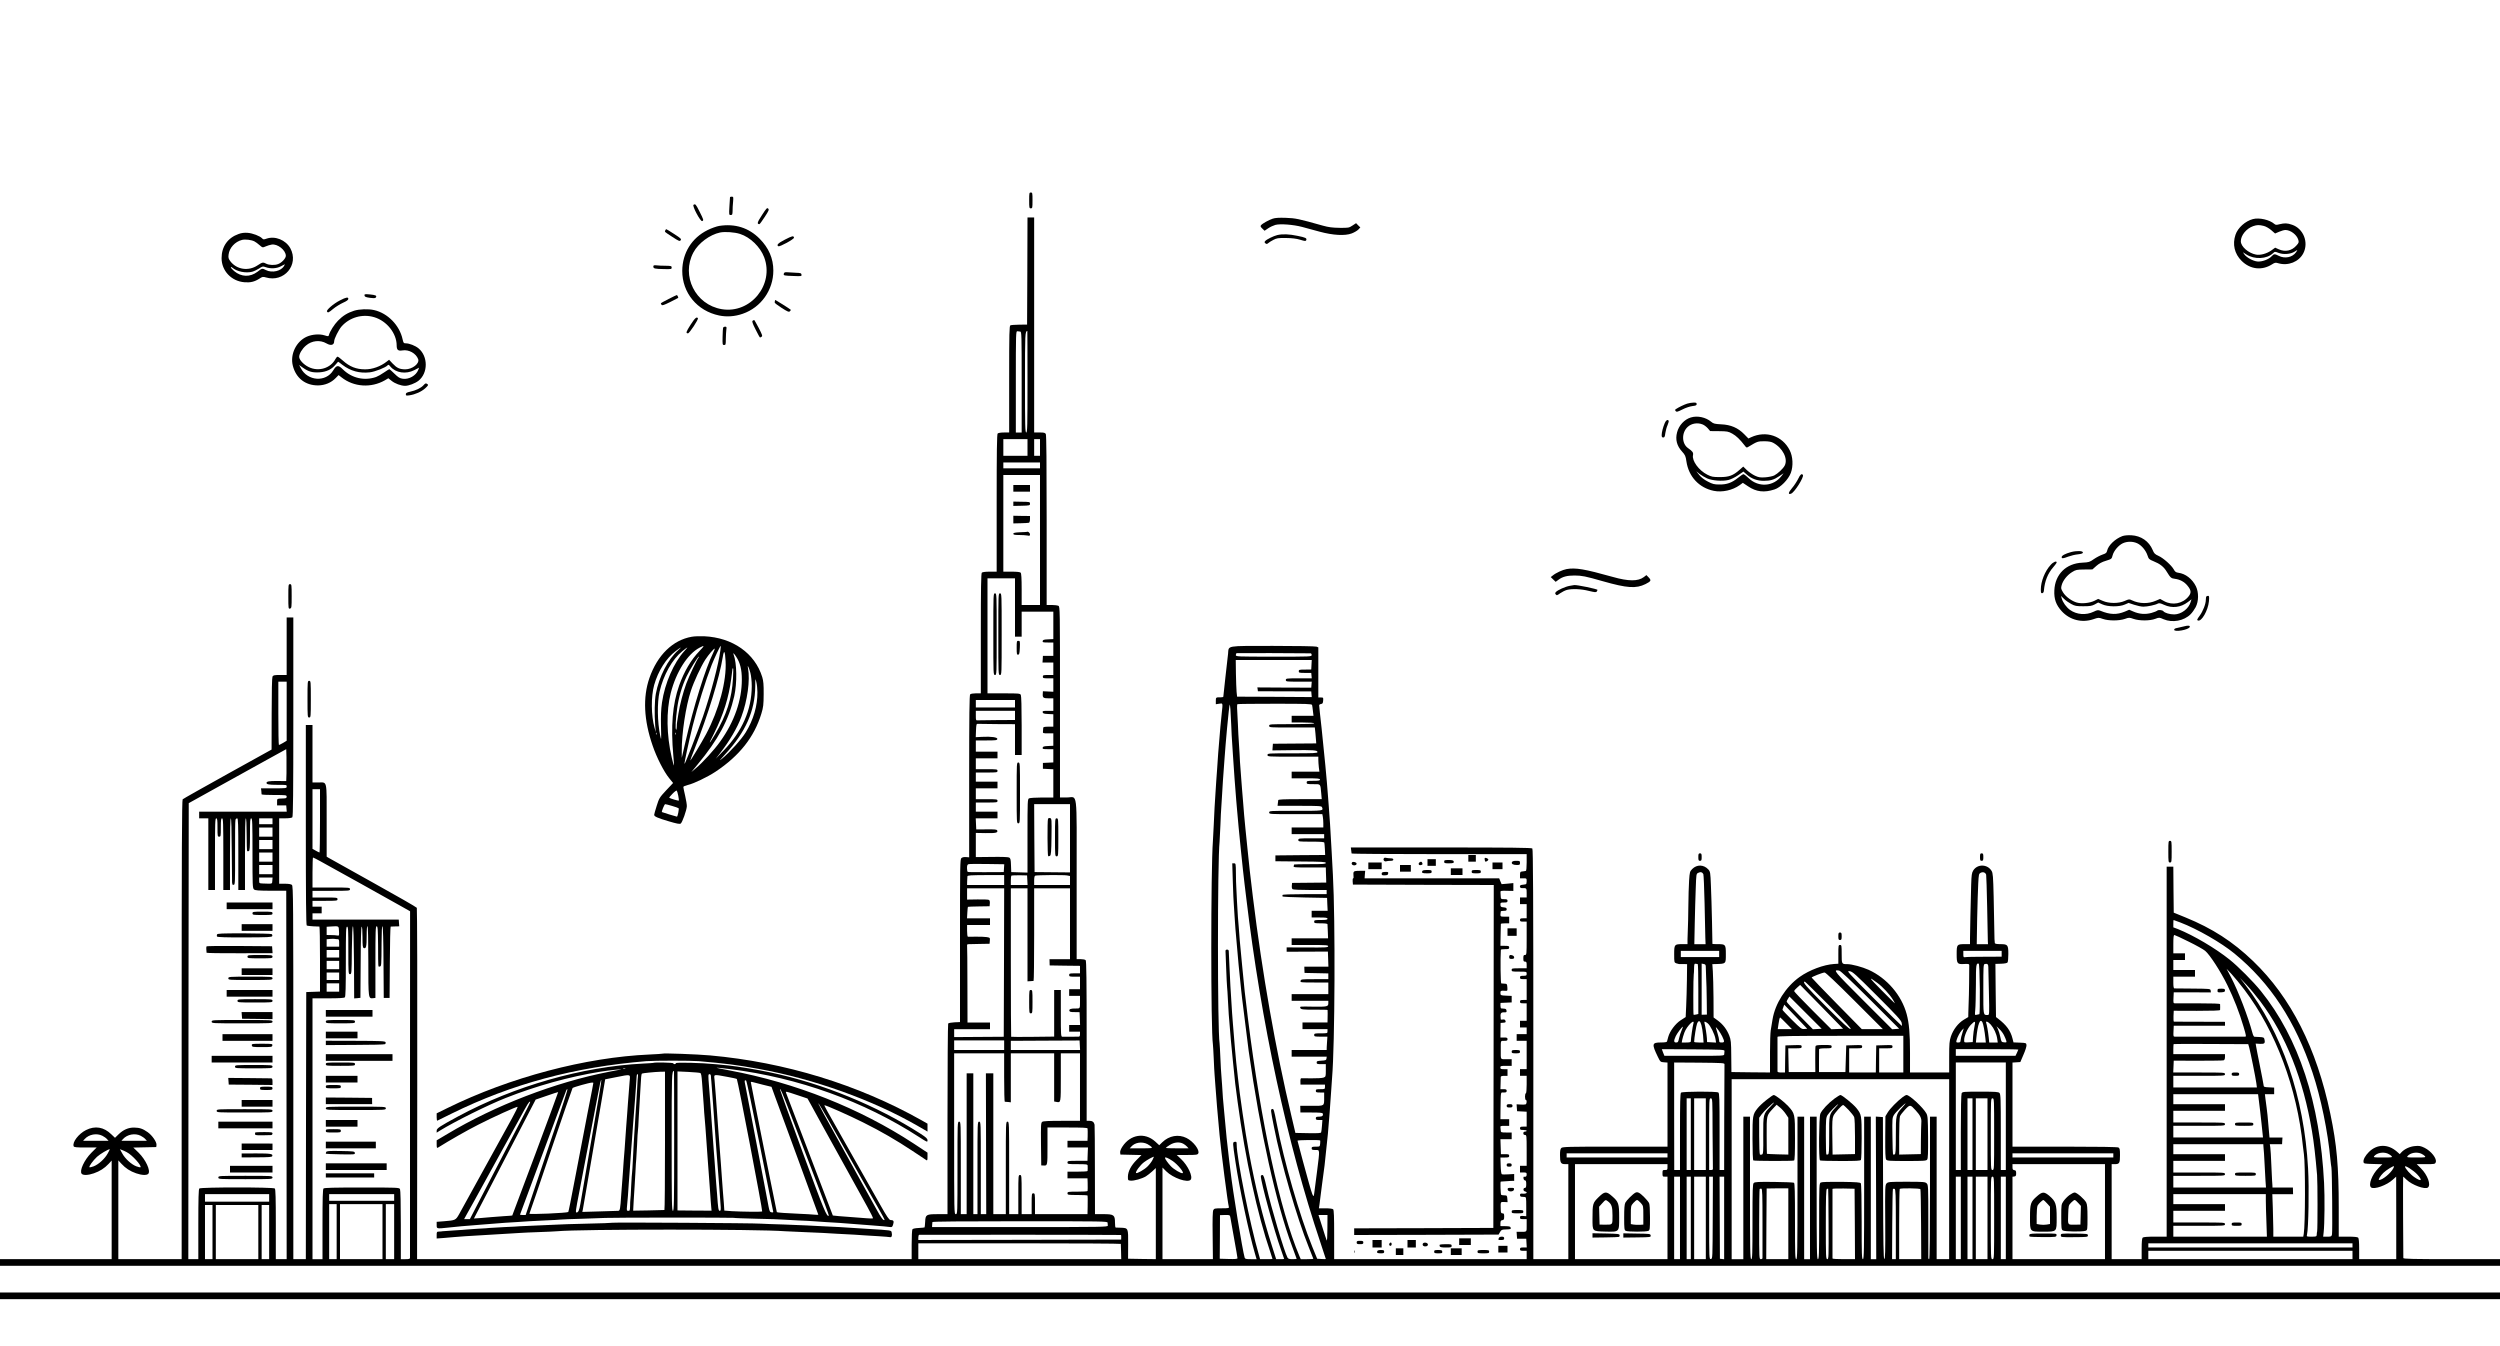 <?xml version="1.0" standalone="no"?>
<!DOCTYPE svg PUBLIC "-//W3C//DTD SVG 20010904//EN"
 "http://www.w3.org/TR/2001/REC-SVG-20010904/DTD/svg10.dtd">
<svg version="1.0" xmlns="http://www.w3.org/2000/svg"
 width="3000pt" height="1615pt" viewBox="0 0 3000 1615"
 preserveAspectRatio="xMidYMid meet">

<g transform="translate(0,1615) scale(0.1,-0.1)"
fill="#000000" stroke="none">
<path d="M12350 13745 c0 -88 1 -95 20 -95 19 0 20 7 20 95 0 88 -1 95 -20 95
-19 0 -20 -7 -20 -95z"/>
<path d="M8760 13783 c0 -5 -3 -54 -7 -110 -6 -101 -5 -103 16 -103 18 0 21 6
22 48 0 26 2 75 6 110 5 58 4 62 -16 62 -12 0 -21 -3 -21 -7z"/>
<path d="M8322 13692 c-18 -12 83 -203 104 -195 20 8 19 14 -31 113 -46 91
-50 96 -73 82z"/>
<path d="M9143 13568 c-57 -87 -62 -107 -30 -108 4 0 33 39 63 86 50 76 55 88
42 101 -13 13 -22 3 -75 -79z"/>
<path d="M12328 12898 l-3 -643 -93 -1 c-50 -1 -99 -4 -107 -8 -13 -5 -15 -86
-15 -646 l0 -640 -63 0 c-36 0 -68 -5 -75 -12 -9 -9 -12 -208 -12 -835 l0
-823 -83 0 c-51 0 -88 -5 -95 -12 -9 -9 -12 -185 -12 -730 l0 -718 -58 0 c-32
0 -63 -5 -70 -12 -9 -9 -12 -241 -12 -984 l0 -972 -37 3 c-25 2 -44 -2 -56
-12 -16 -15 -17 -73 -17 -992 l0 -976 -67 -3 c-38 -2 -71 -8 -75 -15 -4 -7 -8
-524 -8 -1149 l0 -1138 -113 0 c-143 0 -151 -5 -155 -91 -2 -35 -5 -66 -7 -68
-3 -2 -35 -5 -71 -7 -41 -2 -70 -8 -75 -16 -5 -7 -9 -91 -9 -185 l0 -173
-2967 0 -2968 0 2 2101 c2 1156 -1 2108 -5 2115 -4 8 -239 143 -522 300 -283
157 -525 292 -537 300 l-23 14 0 435 c0 499 10 455 -104 455 l-66 0 0 345 0
345 -40 0 -40 0 0 -1199 c0 -886 3 -1202 11 -1207 7 -4 42 -8 78 -10 36 -1 69
-3 74 -3 4 -1 7 -176 7 -391 l0 -389 -82 -3 -83 -3 -3 -1603 -2 -1602 -75 0
-75 0 0 2239 c0 2069 -1 2240 -17 2252 -10 9 -41 14 -84 14 l-69 0 0 393 0
392 73 0 c43 0 78 5 85 12 9 9 12 290 12 1205 l0 1193 -40 0 -40 0 0 -345 0
-345 -80 0 c-68 0 -81 -3 -90 -19 -6 -13 -10 -172 -10 -448 l-1 -428 -527
-292 c-290 -161 -533 -298 -540 -305 -9 -9 -12 -608 -12 -2765 l0 -2753 -380
0 -380 0 0 592 0 593 38 -41 c49 -53 103 -89 176 -114 69 -24 129 -26 146 -5
30 36 -31 168 -116 252 l-64 62 138 3 137 3 3 25 c4 35 -52 116 -106 154 -58
41 -96 54 -162 55 -69 1 -131 -26 -188 -82 l-42 -41 -43 41 c-90 89 -196 107
-305 52 -88 -44 -167 -146 -148 -194 4 -12 30 -15 141 -15 l135 0 -63 -63
c-86 -86 -146 -217 -117 -252 17 -21 77 -19 146 5 72 25 127 60 177 113 l37
40 0 -591 0 -592 -670 0 -670 0 0 -40 0 -40 15000 0 15000 0 0 40 0 40 -580 0
c-457 0 -580 3 -580 13 0 6 -1 229 -3 495 -1 265 -1 482 1 482 2 0 20 -16 40
-36 65 -64 224 -122 257 -94 39 32 -4 150 -84 230 l-50 50 110 0 c105 0 110 1
118 23 16 43 -54 133 -134 173 -48 23 -64 26 -115 21 -62 -5 -128 -36 -164
-76 l-19 -21 -35 31 c-106 93 -239 91 -335 -5 -44 -44 -69 -90 -65 -119 3 -21
9 -22 115 -25 l111 -3 -47 -47 c-77 -77 -124 -201 -88 -231 36 -29 190 26 262
94 21 19 38 35 39 35 1 0 1 -223 1 -495 l0 -495 -222 0 -223 0 0 123 c0 82 -4
127 -12 135 -8 8 -50 12 -123 12 l-110 0 0 347 c0 495 -23 756 -101 1128 -165
788 -472 1395 -927 1832 -245 235 -489 392 -812 524 l-140 57 -3 276 -2 276
-40 0 -40 0 0 -2220 0 -2220 -138 0 c-94 0 -142 -4 -150 -12 -8 -8 -12 -53
-12 -135 l0 -123 -180 0 -180 0 0 570 0 570 38 0 c55 0 62 12 62 107 0 71 -3
84 -19 93 -13 6 -233 10 -645 10 l-626 0 0 504 0 505 47 3 47 3 38 89 c22 49
38 101 36 115 -3 25 -6 26 -79 29 l-77 3 -12 47 c-23 93 -73 161 -172 237
l-26 20 -4 319 -3 319 69 2 c45 2 71 7 77 16 5 8 9 53 9 101 0 109 -7 118 -95
118 -41 0 -64 4 -67 12 -3 7 -6 72 -6 143 -1 72 -5 257 -8 412 -6 248 -9 286
-25 312 -50 83 -170 85 -220 5 -18 -29 -21 -54 -25 -172 -6 -237 -14 -564 -14
-639 l0 -73 -61 0 c-96 0 -99 -3 -99 -120 0 -116 6 -124 96 -118 43 2 54 0 55
-12 1 -47 -3 -386 -7 -445 -2 -38 -4 -95 -4 -125 l-1 -55 -55 -33 c-67 -41
-125 -117 -153 -199 -18 -54 -21 -86 -21 -248 l0 -185 -235 0 -235 0 0 238 c0
230 -11 354 -40 462 -61 227 -237 432 -457 532 -75 34 -202 68 -255 68 -68 0
-68 0 -68 121 0 102 -1 109 -20 109 -19 0 -20 -7 -20 -112 l0 -113 -50 -3
c-125 -8 -297 -72 -415 -156 -166 -119 -294 -319 -325 -511 -6 -38 -16 -96
-21 -127 -5 -31 -9 -148 -9 -260 0 -112 1 -213 0 -226 l0 -22 -231 2 -232 3
-2 190 c-1 171 -4 196 -24 248 -29 73 -73 132 -137 180 l-51 37 -1 233 c-1
127 -5 271 -8 320 l-6 87 43 1 c122 4 119 1 119 118 0 118 -3 121 -99 121 -34
0 -61 1 -62 3 0 1 -2 121 -5 267 -3 146 -9 340 -13 432 -6 159 -8 168 -31 194
-55 60 -137 62 -193 6 -29 -30 -31 -36 -38 -140 -4 -61 -8 -202 -9 -313 -1
-112 -4 -233 -6 -269 -2 -36 -3 -91 -4 -122 l0 -58 -61 0 c-96 0 -99 -3 -99
-121 0 -97 1 -100 25 -109 14 -5 29 -9 33 -9 4 1 27 1 52 0 l45 -1 -2 -187
c-2 -104 -5 -246 -9 -318 l-6 -130 -59 -38 c-65 -42 -131 -131 -150 -200 -6
-23 -13 -48 -15 -55 -2 -8 -26 -12 -72 -12 -109 0 -113 -17 -39 -170 31 -64
33 -65 75 -68 l42 -3 0 -505 0 -504 -629 0 c-559 0 -631 -2 -645 -16 -12 -11
-16 -35 -16 -85 0 -92 10 -109 60 -109 l40 0 0 -570 0 -570 -210 0 -210 0 0
2458 c0 1898 -3 2461 -12 2470 -9 9 -266 12 -1095 12 l-1083 0 4 -32 c3 -18 5
-36 5 -40 1 -5 474 -8 1051 -8 l1050 0 0 -100 c0 -59 -4 -101 -10 -101 -5 -1
-14 -3 -20 -4 -5 -1 -19 -3 -30 -4 -16 -1 -20 -8 -20 -41 l0 -40 40 0 c39 0
40 -1 40 -35 0 -19 -4 -36 -10 -36 -5 -1 -14 -3 -20 -4 -5 -1 -19 -3 -30 -4
-30 -2 -27 -40 3 -39 56 2 57 1 57 -57 l0 -55 -40 0 -40 0 0 -40 0 -40 40 0
40 0 0 -85 0 -85 -40 0 c-33 0 -40 -3 -40 -20 0 -17 7 -20 40 -20 l40 0 0
-200 c0 -193 -1 -200 -20 -200 -17 0 -20 -7 -20 -40 0 -33 3 -40 20 -40 17 0
20 -7 20 -40 l0 -40 -90 0 c-83 0 -90 -1 -90 -20 0 -19 7 -20 90 -20 89 0 90
0 90 -25 0 -22 -4 -25 -40 -25 -33 0 -40 -3 -40 -20 0 -17 7 -20 40 -20 l40 0
0 -125 0 -125 -40 0 c-33 0 -40 -3 -40 -20 0 -17 7 -20 40 -20 l40 0 0 -105 0
-105 -40 0 -40 0 0 -40 0 -40 40 0 40 0 0 -40 0 -40 -60 0 -60 0 0 -40 0 -40
60 0 60 0 0 -170 0 -170 -40 0 -40 0 0 -40 0 -40 40 0 40 0 0 -105 c0 -63 -4
-105 -10 -105 -5 0 -10 -18 -10 -40 0 -22 5 -40 10 -40 15 0 12 -47 -3 -53 -8
-3 -35 -4 -61 -2 l-47 3 3 -42 3 -41 58 -3 57 -3 0 -89 0 -90 -40 0 c-33 0
-40 -3 -40 -20 0 -17 7 -20 40 -20 22 0 40 -4 40 -10 0 -5 -9 -10 -20 -10 -13
0 -20 -7 -20 -20 0 -13 7 -20 20 -20 19 0 20 -7 20 -185 l0 -185 -40 0 -40 0
0 -40 0 -40 40 0 c36 0 40 -2 40 -25 0 -23 -10 -30 -33 -26 -5 1 -7 -9 -5 -21
2 -13 10 -23 18 -23 11 0 15 -12 15 -45 0 -33 -4 -45 -15 -45 -24 0 -25 -36
-1 -42 42 -11 17 -33 -31 -27 -22 2 -28 -2 -28 -17 0 -10 7 -20 15 -20 8 -1
25 -2 38 -3 21 -1 22 -4 22 -116 l0 -115 -37 3 c-32 2 -38 0 -38 -18 0 -17 6
-20 40 -20 l40 0 0 -75 c0 -83 6 -77 -78 -77 l-43 0 3 -42 3 -41 55 0 55 0 3
-53 3 -52 -40 0 c-34 0 -41 -3 -41 -20 0 -17 7 -20 40 -20 l40 0 0 -50 0 -50
-1155 0 -1155 0 0 293 c0 215 -3 296 -12 305 -7 7 -43 12 -91 12 l-80 0 7 47
c4 27 18 136 31 243 14 107 27 209 30 225 4 29 30 277 40 380 8 78 34 420 40
525 3 52 8 118 10 145 34 398 40 1893 10 2436 -3 46 -9 172 -15 279 -12 224
-28 484 -35 550 -2 25 -7 83 -10 130 -11 160 -46 525 -75 795 -17 148 -30 275
-30 281 0 7 10 14 23 16 18 2 23 10 25 41 3 35 2 37 -27 37 l-31 0 0 300 0
301 -22 9 c-13 5 -248 9 -525 9 -572 -1 -526 8 -536 -94 -4 -33 -18 -160 -32
-283 -14 -123 -25 -227 -25 -232 0 -5 -12 -8 -27 -8 -62 1 -63 0 -63 -42 l0
-41 40 6 c46 7 45 14 31 -115 -5 -47 -12 -119 -16 -160 -3 -41 -10 -122 -15
-180 -9 -101 -14 -167 -25 -337 -3 -43 -7 -105 -10 -138 -3 -33 -7 -103 -10
-155 -3 -52 -7 -124 -10 -160 -2 -36 -7 -130 -10 -210 -4 -80 -8 -166 -10
-192 -26 -344 -26 -2270 0 -2442 2 -11 6 -88 10 -171 3 -82 8 -168 10 -190 2
-22 7 -83 10 -135 7 -104 32 -409 40 -480 2 -25 7 -74 10 -110 18 -194 98
-818 111 -862 5 -16 -4 -18 -85 -18 -81 0 -91 -2 -101 -21 -8 -14 -11 -109 -8
-305 l3 -284 -302 0 -303 0 0 550 0 549 45 -45 c81 -81 259 -142 293 -101 30
36 -32 169 -114 247 l-53 50 124 0 c109 0 125 2 134 18 21 40 -58 145 -141
186 -96 48 -208 28 -290 -51 l-37 -36 -49 45 c-125 112 -296 85 -392 -60 -19
-28 -30 -57 -28 -72 l3 -25 126 -3 127 -3 -57 -57 c-68 -68 -105 -139 -106
-202 0 -44 1 -45 33 -48 40 -4 135 23 182 51 19 12 54 39 78 61 l42 39 0 -547
0 -546 -166 2 -167 3 1 172 c1 198 2 196 -87 200 -31 1 -59 2 -63 2 -5 1 -8
28 -8 61 0 90 -14 100 -140 100 l-100 0 -1 528 c0 290 -2 535 -4 545 -6 31
-26 47 -61 47 l-34 0 0 958 c0 732 -3 961 -12 970 -7 7 -34 12 -60 12 l-48 0
0 960 c0 1106 15 980 -119 980 l-81 0 0 1145 c0 1121 0 1145 -19 1155 -11 5
-47 10 -80 10 l-61 0 0 1016 c0 681 -3 1022 -10 1035 -9 16 -22 19 -75 19
l-65 0 0 1290 0 1290 -40 0 -40 0 -2 -642z m-85 -727 c16 -1 17 -37 17 -606
l0 -605 -35 0 -35 0 0 609 c0 575 1 609 18 606 9 -2 25 -4 35 -4z m87 -601 c0
-536 -2 -610 -15 -610 -13 0 -15 74 -15 604 0 593 1 607 28 615 1 1 2 -273 2
-609z m0 -790 l0 -100 -145 0 -145 0 0 100 0 100 145 0 145 0 0 -100z m150 0
l0 -100 -35 0 -35 0 0 100 0 100 35 0 35 0 0 -100z m0 -215 l0 -35 -220 0
-220 0 0 35 0 35 220 0 220 0 0 -35z m0 -895 l0 -780 -110 0 -110 0 0 188 c0
133 -4 192 -12 200 -8 8 -47 12 -110 12 l-98 0 0 580 0 580 220 0 220 0 0
-780z m-300 -810 l0 -350 40 0 40 0 0 150 0 150 190 0 190 0 0 -165 0 -164
-62 -3 c-50 -2 -63 -6 -66 -20 -3 -16 5 -18 62 -18 l66 0 0 -80 0 -80 -62 0
-63 0 -2 -40 -3 -40 65 0 65 0 0 -75 0 -75 -63 0 c-56 0 -63 -2 -63 -20 0 -18
7 -20 63 -20 l63 0 0 -81 0 -80 -62 3 -63 3 -2 -35 c-2 -43 8 -50 75 -50 l52
0 0 -75 0 -75 -66 0 c-57 0 -65 -2 -62 -17 3 -15 16 -19 66 -21 l62 -3 0 -74
0 -75 -60 0 c-41 0 -60 -4 -61 -12 -1 -7 -2 -25 -3 -40 -3 -28 -3 -28 61 -28
l63 0 0 -75 0 -74 -62 -3 c-50 -2 -63 -6 -66 -20 -3 -16 5 -18 62 -18 l66 0 0
-80 0 -79 -62 -3 -63 -3 0 -35 0 -35 63 -3 62 -3 0 -169 0 -170 -136 0 c-74 0
-144 -5 -155 -10 -18 -10 -19 -26 -19 -451 l0 -440 -97 3 -98 3 -3 82 c-2 69
-6 84 -22 93 -11 6 -96 9 -209 7 l-191 -2 0 145 0 145 117 -2 c122 -2 150 4
140 31 -5 13 -26 15 -129 14 l-123 -1 -3 66 -3 67 131 0 130 0 0 40 0 40 -130
0 -130 0 0 55 0 55 130 0 c123 0 130 1 130 20 0 19 -7 20 -130 20 l-130 0 0
65 0 65 130 0 130 0 0 40 0 40 -130 0 -130 0 0 55 0 55 130 0 c123 0 130 1
130 20 0 19 -7 20 -130 20 l-130 0 0 65 0 65 130 0 130 0 0 40 0 40 -130 0
-130 0 0 68 0 67 127 0 c111 0 128 2 131 17 4 21 -73 32 -183 26 l-76 -4 3 80
c3 70 5 81 21 80 9 -1 114 -2 232 -3 l215 -1 0 -185 0 -185 40 0 40 0 0 351
c0 222 -4 357 -10 370 -10 18 -23 19 -205 19 l-195 0 0 690 0 690 165 0 165 0
0 -350z m3548 -550 c6 0 12 -9 12 -20 0 -20 -7 -20 -455 -20 -442 0 -455 1
-455 19 0 11 5 21 10 23 7 2 776 1 888 -2z m10 -137 l-3 -57 -75 -1 c-68 0
-75 -2 -75 -20 0 -18 7 -20 75 -20 l75 0 3 -32 3 -33 -155 0 c-149 0 -156 -1
-156 -20 0 -19 7 -20 156 -20 l155 0 -3 -36 -3 -36 -323 1 -324 2 4 -23 3 -23
320 -1 320 -1 3 -34 3 -34 -448 3 -448 2 -6 58 c-3 31 -6 130 -8 220 l-2 162
456 0 456 0 -3 -57z m-12298 -558 l0 -354 -43 -26 c-24 -14 -47 -25 -50 -25
-4 0 -7 171 -7 380 l0 380 50 0 50 0 0 -355z m8740 90 l0 -45 -235 0 -235 0 0
45 0 45 235 0 235 0 0 -45z m3565 -15 c2 -8 7 -41 10 -72 l7 -58 -131 0 -131
0 0 -40 0 -40 135 0 c83 0 135 -4 135 -10 0 -6 -97 -10 -270 -10 -263 0 -270
0 -270 -20 0 -20 7 -20 274 -20 l274 0 7 -67 c4 -38 7 -81 8 -96 l2 -28 -260
-2 -260 -2 -3 -40 -3 -40 238 3 c255 3 303 0 303 -23 0 -13 -44 -15 -300 -15
-293 0 -300 0 -300 -20 0 -20 7 -20 305 -20 l305 0 0 -37 c0 -21 3 -62 6 -90
l7 -53 -167 0 -166 0 0 -40 0 -40 170 0 c144 0 170 -2 170 -15 0 -12 -16 -15
-80 -15 -73 0 -80 -2 -80 -20 0 -18 7 -20 80 -20 91 0 84 8 95 -112 l6 -68
-261 0 c-201 0 -260 -3 -261 -12 -1 -7 -3 -25 -5 -40 l-3 -28 264 0 c230 0
264 -2 269 -16 17 -45 24 -44 -314 -44 -313 0 -320 0 -320 -20 0 -20 7 -20
319 -20 l319 0 6 -31 c3 -17 6 -53 6 -80 l0 -49 -190 0 -190 0 0 -40 0 -40
195 0 195 0 0 -25 0 -25 -155 0 c-148 0 -155 -1 -155 -20 0 -19 7 -20 154 -20
114 0 155 -3 158 -12 2 -7 5 -43 7 -80 l3 -68 -299 -2 -298 -3 0 -35 0 -35
303 -3 c259 -2 302 -4 302 -17 0 -13 -29 -15 -190 -15 -104 0 -190 -2 -190 -4
0 -2 -3 -11 -6 -20 -5 -14 15 -16 190 -16 l196 0 1 -47 c1 -27 2 -67 3 -91 l1
-43 -205 -2 -205 -2 -3 -34 c-2 -20 2 -37 10 -42 7 -5 102 -9 211 -9 l197 0 0
-25 0 -25 -265 0 c-170 0 -265 -4 -265 -10 0 -5 0 -13 0 -17 0 -5 120 -10 267
-13 l268 -5 3 -77 4 -78 -96 0 -96 0 0 -40 0 -40 95 0 c78 0 95 -3 95 -15 0
-12 -16 -15 -80 -15 -73 0 -80 -2 -80 -20 0 -18 7 -20 80 -20 57 0 80 -4 80
-12 0 -7 2 -48 4 -90 l3 -78 -219 0 -218 0 0 -40 0 -40 221 0 c195 0 220 -2
217 -16 -3 -14 -33 -15 -250 -14 l-248 1 0 -26 0 -26 248 1 247 1 3 -90 3 -91
-145 0 -144 0 1 -37 2 -38 143 -3 142 -3 0 -34 0 -35 -164 0 c-155 0 -164 -1
-169 -20 -5 -19 0 -20 164 -20 l169 0 0 -70 0 -70 -220 0 -220 0 0 -40 0 -40
220 0 220 0 0 -29 c0 -40 -14 -43 -178 -41 -166 3 -163 3 -159 -12 4 -22 28
-25 179 -24 82 0 148 -1 149 -4 1 -9 2 -64 0 -107 l-1 -43 -150 0 -150 0 0
-40 0 -40 150 0 150 0 0 -25 c0 -25 -1 -25 -80 -25 -73 0 -80 -2 -80 -20 0
-18 7 -20 80 -20 l79 0 -3 -42 c-2 -24 -4 -60 -5 -80 l-1 -38 -210 0 -210 0 0
-40 0 -40 211 0 210 0 -3 -22 c-3 -20 -10 -23 -60 -26 -50 -3 -58 -6 -58 -22
0 -17 7 -20 55 -20 l55 0 0 -75 c0 -73 -1 -76 -27 -86 -16 -6 -80 -10 -143 -9
-63 1 -120 2 -126 1 -6 -1 -10 -18 -9 -38 l1 -38 147 0 147 0 0 -27 c0 -27 -2
-28 -55 -28 -48 0 -55 -2 -55 -20 0 -17 7 -20 50 -20 l50 0 0 -57 c0 -109 8
-103 -150 -103 l-137 0 1 -40 1 -40 132 0 c96 0 133 -3 136 -12 9 -26 -6 -38
-44 -38 -32 0 -39 -3 -39 -20 0 -17 7 -20 40 -20 l39 0 -5 -67 c-3 -38 -7 -74
-10 -81 -3 -10 -39 -12 -156 -10 l-153 3 -47 200 c-192 809 -350 1712 -463
2630 -40 333 -38 316 -65 580 -11 110 -22 220 -25 245 -7 61 -23 247 -30 345
-3 44 -8 98 -10 120 -2 22 -7 81 -10 130 -3 50 -8 110 -10 135 -3 25 -7 99
-10 165 -4 66 -8 138 -10 160 -2 22 -7 110 -10 195 -4 85 -8 173 -10 195 -1
22 1 42 5 45 5 3 207 5 449 5 384 0 442 -2 446 -15z m-980 -51 c2 -30 6 -117
10 -194 3 -77 7 -165 10 -195 2 -30 7 -100 10 -155 6 -105 32 -464 40 -550 2
-27 7 -79 10 -115 16 -201 71 -738 90 -890 3 -19 12 -93 20 -165 179 -1497
493 -2954 890 -4135 36 -107 65 -196 65 -198 0 -2 -23 -2 -52 0 l-52 3 -59
145 c-154 381 -337 1016 -428 1486 -30 154 -35 171 -52 166 -21 -5 -21 -6 20
-212 86 -441 274 -1088 418 -1446 30 -74 55 -137 55 -139 0 -3 -34 -5 -76 -5
l-75 0 -16 37 c-237 564 -460 1593 -618 2853 -35 280 -44 364 -70 640 -30 308
-32 339 -40 455 -3 50 -8 104 -10 120 -2 17 -7 100 -11 185 -3 85 -8 169 -9
185 -2 17 -3 85 -4 153 -1 118 -2 122 -22 122 l-22 0 7 -229 c4 -127 9 -240
11 -253 2 -13 6 -77 9 -143 4 -66 9 -138 11 -160 3 -22 7 -74 10 -115 9 -127
47 -520 60 -630 2 -19 7 -60 10 -90 6 -56 71 -569 79 -631 138 -972 329 -1831
521 -2345 30 -80 55 -147 55 -150 0 -2 -22 -4 -50 -4 -38 0 -52 4 -60 19 -40
75 -197 604 -251 844 -28 122 -36 147 -51 147 -10 0 -18 -7 -18 -15 0 -69 159
-650 241 -879 21 -60 39 -111 39 -113 0 -2 -22 -3 -48 -3 l-48 0 -52 163
c-112 351 -196 694 -276 1127 -44 236 -112 698 -131 890 -3 36 -8 76 -10 90
-7 40 -44 456 -50 555 -3 50 -8 108 -10 130 -2 22 -7 94 -10 160 -3 66 -8 138
-10 160 -2 22 -7 123 -11 225 -4 102 -8 192 -9 200 -3 21 -40 19 -39 -1 1 -9
5 -104 8 -210 4 -107 9 -207 11 -224 2 -16 7 -86 10 -155 3 -69 8 -147 10
-175 21 -266 30 -362 51 -570 26 -264 27 -267 55 -475 93 -688 237 -1352 394
-1809 14 -41 25 -76 25 -78 0 -2 -33 -3 -74 -3 l-75 0 -16 58 c-104 355 -265
1157 -265 1320 0 29 -3 33 -22 30 -28 -4 -28 -2 8 -243 46 -309 161 -851 233
-1097 l20 -68 -69 0 c-57 0 -70 3 -74 18 -27 92 -144 805 -171 1047 -3 28 -10
82 -15 120 -17 133 -43 381 -60 585 -6 69 -12 143 -15 165 -2 22 -7 92 -10
155 -4 63 -8 125 -10 136 -2 12 -6 93 -10 180 -4 88 -8 169 -10 182 -26 167
-26 2180 0 2424 2 18 6 107 10 198 3 91 8 183 10 205 2 22 6 94 10 160 3 66 8
140 10 165 4 43 8 105 20 275 5 74 19 243 30 360 13 146 29 285 32 282 2 -3 5
-28 8 -58z m-2585 -74 l0 -55 -207 -1 c-115 -1 -220 -2 -235 -3 -28 -2 -28 -1
-28 56 l0 58 235 0 235 0 0 -55z m-8742 -692 l-3 -96 -105 1 c-100 1 -132 -5
-132 -23 0 -17 30 -23 122 -23 125 0 120 1 120 -22 0 -19 -7 -20 -154 -20
l-154 0 4 -32 c1 -18 3 -36 3 -40 1 -5 69 -8 151 -8 143 0 150 -1 150 -20 0
-16 -7 -20 -35 -21 -85 -3 -80 -1 -80 -44 l0 -40 55 0 55 0 3 -38 3 -37 -525
0 -526 0 0 -40 0 -40 55 0 55 0 0 -430 0 -430 40 0 40 0 0 430 c0 376 2 430
15 430 12 0 15 -19 15 -110 0 -103 1 -110 20 -110 19 0 20 7 20 110 0 91 3
110 15 110 13 0 15 -54 15 -430 l0 -430 40 0 40 0 0 430 c0 280 3 430 10 430
6 0 10 -134 11 -380 1 -209 3 -384 4 -390 1 -5 3 -15 4 -21 0 -6 8 -9 17 -7
15 3 16 39 15 383 -1 209 1 388 5 398 3 9 12 17 20 17 12 0 14 -69 14 -430 l0
-430 40 0 40 0 0 430 c0 280 3 430 10 430 6 0 10 -71 10 -193 0 -107 3 -196 6
-200 3 -3 12 -3 20 0 11 4 14 42 14 199 0 166 2 194 15 194 13 0 15 -53 15
-418 0 -386 1 -420 18 -435 14 -12 49 -15 202 -16 l185 0 3 -2211 2 -2210 -65
0 -65 0 0 418 c0 312 -3 421 -12 430 -17 17 -889 17 -906 0 -9 -9 -12 -118
-12 -430 l0 -418 -60 0 -60 0 2 2736 3 2736 360 200 c198 110 461 256 585 324
l225 124 3 -95 c1 -52 1 -138 0 -192z m402 -573 c0 -209 -3 -380 -6 -380 -4 0
-24 10 -45 22 l-39 22 0 358 0 358 45 0 45 0 0 -380z m9000 -210 l0 -409 -212
2 -213 2 -3 408 -2 407 215 0 215 0 0 -410z m-9570 205 l0 -35 -80 0 -80 0 0
35 0 35 80 0 80 0 0 -35z m0 -130 l0 -55 -80 0 -80 0 0 55 0 55 80 0 80 0 0
-55z m0 -150 l0 -55 -80 0 -80 0 0 55 0 55 80 0 80 0 0 -55z m0 -150 l0 -55
-80 0 -80 0 0 55 0 55 80 0 80 0 0 -55z m569 -47 c134 -73 872 -484 979 -545
l103 -58 -1 -2072 c0 -1140 0 -2080 0 -2088 0 -12 -13 -15 -55 -15 l-55 0 0
411 c0 264 -4 417 -10 430 -10 18 -26 19 -458 19 -335 0 -451 -3 -460 -12 -9
-9 -12 -118 -12 -430 l0 -418 -60 0 -60 0 0 1565 0 1565 188 0 c133 0 192 4
200 12 9 9 12 118 12 430 0 365 2 418 15 418 13 0 15 -38 15 -285 0 -278 1
-285 20 -285 19 0 20 8 22 288 2 183 7 287 13 287 6 0 11 -153 13 -433 l2
-433 38 3 37 4 3 427 c1 273 6 427 12 427 6 0 10 -49 10 -125 0 -106 3 -127
16 -132 27 -10 34 18 34 145 0 80 4 121 10 117 6 -4 10 -155 10 -420 0 -453 0
-450 59 -443 l26 3 0 430 c0 376 2 430 15 430 13 0 15 -33 17 -230 1 -281 0
-257 20 -253 20 4 20 2 22 288 1 134 4 201 11 194 6 -6 11 -171 12 -434 l3
-425 35 0 35 0 3 428 c1 235 6 427 10 428 4 0 29 1 55 2 l48 1 -3 40 -3 41
-517 0 -518 0 0 38 0 37 55 0 55 0 0 40 0 40 -55 0 -55 0 0 35 0 35 150 0
c143 0 150 1 150 20 0 19 -7 20 -150 20 l-150 0 0 40 0 40 225 0 c218 0 225 1
225 20 0 19 -7 20 -225 20 l-225 0 0 180 c0 99 3 180 6 180 4 0 41 -19 83 -42z
m8209 -86 l-3 -47 -210 -1 c-115 -1 -215 0 -221 3 -6 2 -10 23 -10 46 0 32 5
43 19 47 10 3 110 4 223 2 l205 -3 -3 -47z m-8778 -17 l0 -55 -80 0 -80 0 0
55 0 55 80 0 80 0 0 -55z m17170 -54 c4 -9 11 -167 15 -351 4 -184 8 -370 9
-412 l3 -78 -67 0 -68 0 5 248 c3 136 8 326 12 422 6 171 6 175 30 186 27 14
48 9 61 -15z m3394 -8 c2 -10 8 -184 12 -388 3 -203 7 -387 8 -407 l2 -38 -68
0 -67 0 5 308 c4 169 9 359 13 422 6 108 7 115 30 127 28 14 57 3 65 -24z
m-11784 -63 l0 -60 -222 0 -223 0 1 45 c1 25 2 51 3 59 1 12 39 14 221 15
l220 0 0 -59z m278 -2 l3 -58 -101 0 -100 0 0 53 c0 30 3 56 6 59 3 3 47 5 97
5 l92 -2 3 -57z m476 57 l36 -7 0 -54 0 -54 -215 0 -215 0 0 54 c0 34 5 56 12
58 22 8 344 10 382 3z m-9536 -62 c-3 -42 6 -39 -110 -35 -48 2 -48 2 -48 37
l0 35 81 0 80 0 -3 -37z m8780 -983 l-3 -891 -298 -2 -297 -2 0 48 0 47 215 0
215 0 0 40 0 40 -135 0 -135 0 -1 453 c0 248 -2 460 -4 470 -2 12 3 17 18 17
12 1 74 2 137 3 l115 2 3 37 c3 35 2 36 -37 43 -22 3 -79 6 -128 5 -48 -1 -92
-2 -98 -1 -6 1 -10 32 -10 71 l0 70 138 0 137 0 0 40 0 40 -138 0 -138 0 4 68
c2 37 5 68 7 70 1 2 61 4 131 5 l129 2 3 34 c2 20 -2 37 -10 42 -7 5 -69 7
-138 6 l-125 -2 0 67 0 68 223 0 222 0 -2 -890z m282 332 l0 -558 33 2 c17 1
35 3 40 3 4 1 7 251 7 556 l0 555 215 0 215 0 0 -425 0 -425 -123 0 -123 0 1
-37 1 -38 182 -3 182 -2 0 -45 0 -45 -65 0 c-58 0 -65 -2 -65 -20 0 -18 7 -20
65 -20 l65 0 0 -75 0 -75 -65 0 -65 0 0 -40 0 -40 65 0 65 0 0 -75 c0 -79 1
-78 -55 -77 -53 1 -77 -7 -73 -26 3 -14 15 -17 63 -17 l60 -1 3 -77 3 -77 -66
0 -65 0 0 -40 0 -40 65 0 65 0 0 -30 c0 -22 -5 -30 -17 -30 -42 -1 -180 -2
-195 -1 -17 1 -18 21 -18 281 l0 280 -40 0 -40 0 0 -280 0 -279 -256 -3 c-141
-2 -258 -1 -260 1 -2 2 -4 404 -4 893 l0 888 100 0 100 0 0 -558z m13835 148
c204 -78 491 -243 648 -372 431 -354 731 -811 937 -1428 100 -300 185 -710
215 -1045 4 -38 9 -81 12 -95 8 -36 14 -770 7 -803 -6 -25 -10 -27 -56 -27
l-50 0 6 53 c11 91 14 426 5 592 -49 963 -304 1739 -758 2302 -90 112 -273
296 -376 378 -169 136 -435 292 -617 365 l-58 22 0 44 c0 24 1 44 3 44 1 0 38
-14 82 -30z m-22097 -103 c3 -55 2 -57 -20 -53 -13 3 -47 5 -75 5 l-53 1 0 49
0 50 48 3 c101 6 97 9 100 -55z m22197 -127 c88 -43 177 -93 197 -110 56 -46
186 -248 266 -411 79 -162 144 -327 195 -501 31 -103 33 -118 19 -118 -10 -1
-197 -1 -417 0 -220 0 -410 0 -423 0 -22 0 -23 3 -20 66 l3 65 308 0 307 0 0
23 0 24 -302 1 c-167 0 -307 0 -311 1 -4 0 -7 30 -5 66 l3 65 278 -1 c183 0
277 3 278 10 1 5 1 21 1 35 0 14 0 30 -1 35 -1 7 -89 10 -258 10 -142 0 -268
0 -281 0 -22 0 -23 3 -20 66 l3 66 223 0 223 -1 -3 22 c-3 22 -6 22 -213 24
-115 1 -216 2 -222 2 -9 1 -13 22 -13 71 l0 70 130 0 130 0 0 40 0 40 -130 0
-130 0 0 60 0 60 70 0 70 0 0 40 0 40 -70 0 -70 0 0 110 c0 81 3 110 13 110 6
0 84 -36 172 -80z m-22214 30 c16 0 19 -7 19 -45 l0 -45 -75 0 -75 0 0 44 0
45 43 4 c23 2 48 2 55 0 8 -2 22 -3 33 -3z m19 -175 l0 -45 -75 0 -75 0 0 45
0 45 75 0 75 0 0 -45z m16560 -2 l0 -38 -230 0 -230 0 0 38 0 37 230 0 230 0
0 -37z m3390 2 l0 -35 -207 -1 c-115 0 -218 -2 -230 -5 -21 -3 -23 0 -23 36
l0 40 230 0 230 0 0 -35z m-19950 -135 l0 -50 -75 0 -75 0 0 50 0 50 75 0 75
0 0 -50z m16303 11 c4 -1 7 -136 7 -300 l0 -299 -26 -6 c-15 -4 -28 -5 -31 -2
-5 5 -4 452 2 481 2 11 4 45 4 77 1 48 4 56 19 53 9 -2 20 -4 25 -4z m97 -45
c0 -22 2 -77 4 -121 3 -44 6 -161 7 -260 l2 -180 -32 -1 -31 -1 0 307 0 307
25 -5 c22 -4 25 -10 25 -46z m3288 -254 c1 -166 -1 -302 -5 -302 -5 0 -19 -3
-32 -7 -24 -6 -24 -6 -18 58 4 35 7 173 8 306 0 241 3 257 34 249 6 -2 11
-114 13 -304z m102 264 c0 -17 3 -154 7 -303 6 -271 6 -273 -15 -273 -54 0
-52 -12 -52 310 0 276 1 299 18 302 30 7 42 -3 42 -36z m3073 -273 c377 -499
632 -1181 702 -1878 3 -33 9 -76 12 -95 18 -117 17 -849 -2 -957 l-6 -33 -179
0 -180 0 0 88 c0 48 -3 162 -6 254 l-6 168 125 0 124 0 -1 40 -1 40 -122 0
-123 0 -1 28 c-1 15 -2 41 -4 57 -1 17 -5 102 -9 190 -3 88 -9 179 -12 203
l-6 42 73 0 74 0 2 40 3 40 -78 0 -78 0 -13 148 c-6 81 -16 174 -21 207 -5 33
-12 84 -15 113 l-6 52 55 0 56 0 0 40 0 39 -62 3 c-62 3 -63 4 -66 33 -2 17
-22 120 -44 230 -22 110 -43 214 -45 231 l-5 31 50 -3 c54 -3 65 6 57 47 -6
30 -9 32 -62 35 -27 1 -53 3 -60 3 -7 1 -17 20 -23 44 -53 197 -168 497 -256
667 l-55 105 61 -65 c34 -36 102 -120 153 -187z m-4490 -121 l347 -347 -42 -3
-42 -3 -348 348 c-354 354 -367 369 -288 356 17 -3 141 -120 373 -351z m80 50
c239 -239 290 -295 297 -325 4 -20 5 -37 1 -37 -3 0 -155 149 -336 331 -319
320 -329 331 -290 325 36 -5 66 -32 328 -294z m-18453 233 l0 -45 -75 0 -75 0
0 45 0 45 75 0 75 0 0 -45z m18185 -295 l340 -340 -127 0 -126 0 -301 306
c-166 169 -301 310 -301 313 0 9 131 60 155 61 13 0 135 -115 360 -340z m271
217 c67 -49 152 -141 190 -205 14 -23 24 -42 22 -42 -2 0 -73 70 -158 156
-156 157 -165 173 -54 91z m4598 -224 c307 -409 516 -934 620 -1558 23 -134
42 -303 61 -525 7 -80 7 -641 1 -675 -3 -11 -5 -30 -5 -42 -1 -21 -6 -23 -62
-23 -59 0 -61 1 -55 23 18 74 27 560 13 797 -47 858 -314 1634 -756 2205 l-62
80 77 -80 c42 -44 117 -135 168 -202z m-5178 -45 c213 -216 275 -283 260 -286
-14 -3 -93 70 -294 271 -244 245 -289 297 -253 297 4 0 133 -127 287 -282z
m-17876 212 l0 -50 -75 0 -75 0 0 50 0 50 75 0 75 0 0 -50z m17977 -498 l-71
-3 -223 223 c-123 123 -223 228 -223 234 0 7 16 26 36 43 l36 32 258 -263 257
-263 -70 -3z m-239 0 l-53 -3 -157 160 c-87 87 -158 164 -158 171 0 6 7 22 17
36 l16 26 194 -194 193 -193 -52 -3z m-156 0 c-33 -3 -42 4 -149 110 -62 62
-113 116 -113 120 0 4 5 19 11 34 l10 28 138 -144 138 -145 -35 -3z m-217 68
l69 -70 -85 0 -86 0 9 61 c7 53 14 79 21 79 2 0 34 -31 72 -70z m-1018 -21 c7
-24 16 -81 20 -126 l6 -83 -57 0 c-31 0 -56 3 -56 8 1 47 24 192 35 219 19 44
36 38 52 -18z m3372 34 c11 -22 27 -108 35 -185 l6 -58 -60 0 -59 0 5 53 c17
169 45 242 73 190z m-3469 -20 c-8 -25 -30 -177 -30 -210 0 -9 -17 -13 -55
-13 l-54 0 6 33 c3 17 15 57 26 87 29 79 132 178 107 103z m173 7 c32 -26 84
-131 93 -188 l7 -43 -54 3 -54 3 -2 45 c-3 44 -19 148 -29 183 -7 23 7 22 39
-3z m3201 -37 c-7 -32 -15 -87 -17 -123 l-4 -65 -51 -3 c-52 -3 -52 -3 -52 27
0 50 39 139 79 182 52 54 61 51 45 -18z m196 21 c38 -44 69 -112 77 -171 l6
-43 -51 0 -51 0 -6 58 c-8 75 -22 153 -30 175 -12 31 21 19 55 -19z m-3710
-67 c-11 -24 -25 -67 -31 -95 -9 -45 -14 -52 -35 -52 -29 0 -31 19 -5 76 16
34 76 114 86 114 2 0 -5 -20 -15 -43z m3869 -62 c11 -22 22 -50 26 -63 6 -21
4 -23 -26 -20 -31 3 -33 5 -45 64 -7 34 -20 77 -29 95 l-17 34 36 -35 c20 -19
45 -52 55 -75z m-3383 -10 c31 -65 30 -75 -6 -75 -25 0 -30 4 -30 24 0 13 -9
53 -20 88 -11 34 -20 65 -20 68 1 14 55 -61 76 -105z m2883 41 c-10 -30 -20
-68 -21 -85 -2 -26 -6 -31 -29 -31 -25 0 -27 2 -20 28 12 41 40 94 64 120 11
12 21 22 22 22 1 0 -6 -24 -16 -54z m-709 -256 l0 -220 -145 0 -145 0 0 145 0
145 80 0 c74 0 80 2 80 20 0 20 -5 21 -97 18 l-98 -3 -3 -162 -2 -163 -160 0
-160 0 0 145 0 145 78 0 c71 0 78 2 78 20 0 20 -5 21 -96 18 l-95 -3 -5 -160
-5 -160 -158 0 -159 0 0 130 c0 72 1 136 1 143 1 8 23 12 76 12 68 0 75 2 75
20 0 19 -7 20 -94 20 -70 0 -95 -3 -99 -14 -3 -7 -5 -80 -4 -162 l1 -149 -160
0 -159 0 -3 143 -3 142 81 0 c74 0 80 2 80 20 0 20 -5 21 -97 18 l-98 -3 -3
-162 -2 -163 -45 0 c-29 0 -45 4 -45 13 -1 16 -1 399 0 415 0 9 158 12 755 12
l755 0 0 -220z m-10790 108 l0 -58 -300 0 -300 0 0 58 0 57 300 0 300 0 0 -57z
m908 -1 l3 -57 -416 0 -415 0 0 55 0 55 378 2 c207 2 393 3 412 2 l35 0 3 -57z
m14032 -25 c15 -53 78 -367 86 -429 l7 -53 -502 0 -501 0 0 70 0 70 310 0
c303 0 310 0 310 20 0 20 -7 20 -310 20 l-311 0 3 71 3 71 292 -1 c160 0 299
2 307 5 10 4 16 18 16 40 l0 34 -310 0 -310 0 0 58 c0 32 2 61 4 63 2 2 205 3
450 1 l445 -2 11 -38z m-6296 -44 c-1 -10 -2 -27 -3 -38 -1 -20 -8 -20 -359
-20 l-359 0 -16 40 -15 40 376 -2 c352 -3 377 -4 376 -20z m3526 17 c0 -2 -8
-20 -17 -40 l-17 -35 -358 0 -358 0 0 40 0 40 375 0 c206 0 375 -2 375 -5z
m-12170 -335 c0 -159 3 -290 8 -291 4 0 22 -2 40 -3 l32 -4 0 294 0 294 260 0
260 0 0 -289 0 -289 27 -5 c54 -10 53 -17 53 294 l0 289 115 0 115 0 0 -405 0
-405 -218 0 c-159 0 -223 -3 -235 -12 -16 -12 -17 -37 -15 -268 l3 -255 25 -1
c51 -3 50 -6 50 232 l0 224 240 0 c185 0 240 -3 241 -12 2 -20 2 -49 1 -100
l-2 -48 -120 0 -120 0 0 -40 0 -40 123 0 123 0 -2 -37 c-1 -21 -2 -57 -3 -80
l-1 -43 -120 0 c-113 0 -120 -1 -120 -20 0 -19 7 -20 120 -20 107 0 120 -2
122 -17 1 -20 1 -54 -1 -65 0 -5 -55 -8 -121 -8 l-120 0 0 -40 0 -40 120 0
120 0 2 -52 c1 -57 1 -89 -1 -100 0 -5 -55 -8 -121 -8 -113 0 -120 -1 -120
-20 0 -19 7 -20 120 -20 66 0 121 -3 121 -7 2 -12 2 -42 1 -135 l-2 -88 -315
0 -315 0 0 125 c0 118 -1 125 -20 125 -19 0 -20 -7 -20 -125 l0 -125 -60 0
-60 0 0 235 c0 228 -1 235 -20 235 -19 0 -20 -7 -20 -235 l0 -235 -55 0 -55 0
0 555 c0 548 0 555 -20 555 -20 0 -20 -7 -20 -555 l0 -555 -75 0 -75 0 0 845
0 845 -45 0 -44 0 2 -845 2 -845 -32 0 -33 0 0 555 c0 548 0 555 -20 555 -20
0 -20 -7 -20 -555 l0 -555 -25 0 -25 0 0 845 0 845 -40 0 -40 0 0 -845 0 -845
-35 0 -35 0 0 555 c0 548 0 555 -20 555 -20 0 -20 -7 -20 -555 0 -548 0 -555
-20 -555 -20 0 -20 7 -20 965 l0 965 300 0 300 0 0 -290z m8644 158 c-1 -10
-2 -299 -3 -643 l-1 -625 -27 0 -28 0 0 460 c0 399 -2 462 -15 470 -23 15
-433 13 -448 -2 -9 -9 -12 -127 -12 -470 l0 -458 -35 0 -34 0 -1 645 0 645
302 -2 c281 -3 303 -4 302 -20z m3376 -623 l0 -645 -30 0 -30 0 0 454 c0 400
-2 456 -16 470 -13 14 -48 16 -229 16 -202 0 -215 -1 -225 -19 -6 -13 -10
-179 -10 -470 l0 -451 -30 0 -30 0 0 645 0 645 300 0 300 0 0 -645z m-680
-635 l0 -1080 -75 0 -75 0 0 855 0 855 -40 0 -40 0 0 -855 c0 -563 -3 -855
-10 -855 -5 0 -10 6 -10 13 0 6 0 207 0 445 0 414 -1 433 -19 451 -18 18 -36
20 -241 20 -205 0 -223 -2 -240 -19 -19 -19 -20 -38 -17 -465 2 -356 -1 -445
-11 -443 -10 2 -13 174 -15 853 l-2 850 -42 3 -43 3 3 -855 2 -856 -32 0 -33
0 0 855 0 855 -40 0 -40 0 0 -855 c0 -753 -2 -855 -15 -855 -13 0 -15 56 -15
448 0 264 -4 453 -10 462 -8 12 -47 15 -235 18 -145 1 -233 -1 -245 -8 -19
-10 -20 -23 -20 -465 0 -398 -2 -455 -15 -455 -13 0 -15 102 -15 855 l0 855
-40 0 -40 0 0 -855 0 -855 -35 0 -35 0 0 855 0 855 -40 0 -40 0 0 -855 c0
-753 -2 -855 -15 -855 -13 0 -15 57 -15 454 0 353 -3 457 -12 463 -7 4 -115 9
-240 10 -193 2 -229 0 -243 -13 -13 -13 -15 -73 -15 -465 0 -392 -2 -449 -15
-449 -13 0 -15 102 -15 855 l0 855 -40 0 -40 0 0 -855 0 -855 -70 0 -70 0 0
1080 0 1080 1305 0 1305 0 0 -1080z m3719 803 c7 -54 21 -171 30 -260 l17
-163 -538 0 -538 0 0 70 0 70 310 0 c303 0 310 0 310 20 0 20 -7 20 -310 20
l-310 0 0 70 0 70 310 0 310 0 0 40 0 40 -310 0 -310 0 0 60 0 60 508 0 509 0
12 -97z m-6819 -383 l0 -430 -25 0 -25 0 0 430 0 430 25 0 25 0 0 -430z m180
0 l0 -430 -70 0 -70 0 0 430 0 430 70 0 70 0 0 -430z m81 23 c1 -225 3 -418 4
-430 2 -18 -3 -23 -21 -23 l-24 0 0 430 c0 423 0 430 20 430 20 0 20 -7 21
-407z m3119 -23 l0 -430 -30 0 -30 0 0 430 0 430 30 0 30 0 0 -430z m180 0 l0
-430 -70 0 -70 0 0 430 0 430 70 0 70 0 0 -430z m80 0 c0 -423 0 -430 -20
-430 -20 0 -20 7 -20 430 0 423 0 430 20 430 20 0 20 -7 20 -430z m-22702 -19
c20 -10 46 -28 56 -40 l19 -21 -153 0 -153 0 19 21 c51 57 144 74 212 40z
m460 0 c20 -10 46 -28 56 -40 l19 -21 -153 0 -153 0 19 21 c51 57 144 74 212
40z m14153 -56 c3 -2 3 -20 1 -40 -4 -35 -5 -35 -53 -35 -42 0 -49 -3 -49 -20
0 -17 7 -20 45 -20 55 0 54 16 20 -255 -14 -110 -29 -222 -32 -248 -12 -94
-11 -95 -139 373 -35 129 -64 238 -64 242 0 8 263 11 271 3z m-2072 -44 c20
-11 43 -27 50 -35 12 -14 0 -16 -124 -16 l-138 0 19 21 c44 50 128 63 193 30z
m429 5 c15 -8 36 -23 46 -35 l19 -21 -136 0 c-76 0 -137 2 -137 5 0 3 21 19
47 35 53 34 115 40 161 16z m12963 -28 c0 -13 2 -30 3 -38 2 -8 6 -78 10 -155
4 -77 9 -177 12 -222 l6 -83 -556 0 -556 0 0 70 0 70 310 0 c303 0 310 0 310
20 0 20 -7 20 -310 20 l-310 0 0 70 0 70 310 0 310 0 0 40 0 40 -310 0 -310 0
0 60 0 60 540 0 540 0 1 -22z m-25868 -89 c-34 -63 -109 -132 -169 -155 -24
-9 -47 -14 -50 -11 -10 9 42 80 90 125 37 34 133 91 154 92 2 0 -9 -23 -25
-51z m228 15 c64 -32 183 -164 165 -181 -3 -3 -26 2 -50 11 -60 23 -135 92
-169 155 l-28 51 25 -10 c15 -5 40 -17 57 -26z m27132 -17 c18 -8 38 -21 46
-30 12 -16 4 -17 -104 -17 -108 0 -116 1 -104 17 33 39 106 53 162 30z m400 0
c18 -8 38 -21 46 -30 12 -16 4 -17 -104 -17 -108 0 -116 1 -104 17 33 39 106
53 162 30z m-9043 -22 l0 -25 -605 0 -605 0 0 25 0 25 605 0 605 0 0 -25z
m5350 0 l0 -25 -605 0 -605 0 0 25 0 25 605 0 605 0 0 -25z m-11530 -55 c-12
-23 -39 -58 -61 -79 -38 -38 -126 -87 -136 -77 -12 12 51 97 96 130 39 29 101
63 119 66 1 0 -7 -18 -18 -40z m242 -12 c61 -42 141 -139 120 -146 -19 -6
-107 46 -143 85 -34 36 -69 86 -69 98 0 15 35 1 92 -37z m5938 -73 c0 -32 -2
-35 -30 -35 -28 0 -30 -2 -30 -40 0 -38 2 -40 30 -40 l30 0 0 -495 0 -495
-555 0 -555 0 0 570 0 570 555 0 555 0 0 -35z m5250 -535 l0 -570 -555 0 -555
0 0 494 0 495 22 3 c18 2 22 10 22 38 0 28 -4 36 -22 38 -18 3 -22 10 -22 38
l0 34 555 0 555 0 0 -570z m3460 520 c-31 -59 -130 -140 -170 -140 -16 0 14
51 52 87 33 32 119 85 126 78 2 -2 -2 -13 -8 -25z m285 -71 c70 -75 54 -94
-31 -36 -46 30 -114 107 -114 128 0 19 101 -45 145 -92z m-8845 -524 l0 -495
-35 0 -35 0 0 495 0 495 35 0 35 0 0 -495z m130 0 l0 -495 -25 0 -25 0 0 495
0 495 25 0 25 0 0 -495z m180 0 l0 -495 -70 0 -70 0 0 495 0 495 70 0 70 0 0
-495z m83 3 c-2 -489 -2 -493 -22 -496 -21 -3 -21 -2 -21 492 l0 496 23 0 22
0 -2 -492z m137 -4 l0 -495 -26 3 -25 3 -2 492 -2 493 28 0 27 0 0 -496z
m2840 1 l0 -495 -30 0 -30 0 0 495 0 495 30 0 30 0 0 -495z m140 0 l0 -495
-30 0 -30 0 0 495 0 495 30 0 30 0 0 -495z m180 0 l0 -495 -70 0 -70 0 0 495
0 495 70 0 70 0 0 -495z m80 0 c0 -488 0 -495 -20 -495 -20 0 -20 7 -20 495 0
488 0 495 20 495 20 0 20 -7 20 -495z m140 0 l0 -495 -30 0 -30 0 0 495 0 495
30 0 30 0 0 -495z m-2920 -61 c1 -225 1 -415 0 -421 0 -7 -9 -13 -20 -13 -20
0 -20 7 -20 418 0 230 3 421 6 424 3 3 12 5 20 4 12 -2 14 -65 14 -412z m310
-9 l0 -425 -132 0 -133 0 2 422 c2 233 3 424 3 426 0 1 59 2 130 2 l130 0 0
-425z m483 -4 c2 -395 1 -421 -15 -421 -17 0 -18 27 -18 419 0 326 3 420 13
424 6 2 13 3 15 2 2 -1 4 -192 5 -424z m315 2 l2 -423 -135 0 c-74 0 -135 3
-135 8 -1 12 -1 826 0 835 0 4 60 6 133 5 l132 -3 3 -422z m492 -4 l0 -419
-22 0 -23 0 2 415 c1 229 5 420 8 425 3 5 12 7 20 3 13 -4 15 -65 15 -424z
m295 421 c3 -5 7 -196 8 -425 l2 -415 -132 0 -133 0 0 418 c0 230 3 422 7 425
10 11 241 8 248 -3z m-19815 -105 l0 -45 -385 0 -385 0 0 45 0 45 385 0 385 0
0 -45z m1500 5 l0 -40 -390 0 -390 0 0 40 0 40 390 0 390 0 0 -40z m22460 -37
c0 -43 3 -158 7 -255 l6 -178 -562 0 -561 0 0 65 0 65 310 0 c303 0 310 0 310
20 0 20 -7 20 -310 20 l-310 0 0 70 0 70 310 0 310 0 0 40 0 40 -310 0 -310 0
0 60 0 60 555 0 555 0 0 -77z m-23150 -373 l0 -330 -45 0 -45 0 0 330 0 330
45 0 45 0 0 -330z m550 0 l0 -330 -255 0 -255 0 0 330 0 330 255 0 255 0 0
-330z m140 0 l0 -330 -50 0 -50 0 0 330 0 330 50 0 50 0 0 -330z m-2180 -5 l0
-325 -45 0 -45 0 0 325 0 325 45 0 45 0 0 -325z m550 0 l0 -325 -255 0 -255 0
0 325 0 325 255 0 255 0 0 -325z m130 0 l0 -325 -45 0 -45 0 0 325 0 325 45 0
45 0 0 -325z m11535 173 c3 -18 23 -132 45 -253 22 -121 40 -226 40 -233 0
-10 -25 -12 -106 -10 l-107 3 2 260 c0 143 1 261 1 263 0 1 27 2 60 2 59 0 59
0 65 -32z m1164 -130 c0 -102 -4 -155 -9 -142 -5 12 -29 85 -53 163 l-45 141
54 0 54 0 -1 -162z m-2638 70 c1 -10 2 -26 3 -35 1 -17 -55 -18 -1054 -18
l-1055 0 1 25 c1 14 2 30 3 35 1 7 358 10 1051 10 993 0 1050 -1 1051 -17z
m160 -148 c3 0 5 -12 4 -27 l-1 -28 -1217 -3 -1217 -2 0 29 c0 16 4 31 10 33
7 2 2351 1 2421 -2z m-1 -107 c1 -5 2 -47 3 -96 l2 -87 -1217 0 -1218 0 0 95
0 95 1215 0 c668 0 1215 -3 1215 -7z m14780 -18 l0 -25 -1225 0 -1225 0 0 25
0 25 1225 0 1225 0 0 -25z m0 -115 l0 -50 -1225 0 -1225 0 0 50 0 50 1225 0
1225 0 0 -50z"/>
<path d="M12160 10290 l0 -40 100 0 100 0 0 40 0 40 -100 0 -100 0 0 -40z"/>
<path d="M12160 10105 l0 -26 100 2 c96 2 100 4 100 25 0 21 -4 22 -100 23
l-100 2 0 -26z"/>
<path d="M12160 9915 l0 -46 88 2 c48 1 93 4 100 6 6 3 12 22 12 43 l0 38
-100 1 -100 2 0 -46z"/>
<path d="M12243 9763 c-65 -3 -83 -7 -83 -18 0 -12 15 -15 69 -15 38 0 83 -3
100 -6 26 -6 31 -4 31 14 0 16 -26 39 -33 30 -1 -1 -39 -4 -84 -5z"/>
<path d="M11920 8540 c0 -483 0 -490 20 -490 20 0 20 7 20 490 0 483 0 490
-20 490 -20 0 -20 -7 -20 -490z"/>
<path d="M11980 8540 c0 -483 0 -490 20 -490 20 0 20 7 20 490 0 483 0 490
-20 490 -20 0 -20 -7 -20 -490z"/>
<path d="M12200 8376 c0 -75 2 -84 18 -82 14 2 17 16 20 84 3 77 2 82 -18 82
-19 0 -20 -6 -20 -84z"/>
<path d="M12200 6635 c0 -358 0 -365 20 -365 20 0 20 7 20 365 0 358 0 365
-20 365 -20 0 -20 -7 -20 -365z"/>
<path d="M2720 5280 l0 -40 275 0 275 0 0 40 0 40 -275 0 -275 0 0 -40z"/>
<path d="M3030 5190 c0 -19 7 -20 120 -20 113 0 120 1 120 20 0 19 -7 20 -120
20 -113 0 -120 -1 -120 -20z"/>
<path d="M2900 5020 l0 -40 185 0 185 0 0 40 0 40 -185 0 -185 0 0 -40z"/>
<path d="M2604 4936 c-3 -8 -3 -20 1 -25 4 -7 115 -11 331 -10 280 1 326 3
331 16 3 8 0 19 -8 24 -7 4 -157 8 -332 9 -271 0 -318 -2 -323 -14z"/>
<path d="M2478 4793 c-4 -7 -3 -50 1 -76 0 -4 179 -7 397 -6 l395 1 -3 42 -3
41 -392 3 c-215 2 -393 0 -395 -5z"/>
<path d="M2970 4670 c0 -19 7 -20 150 -20 143 0 150 1 150 20 0 19 -7 20 -150
20 -143 0 -150 -1 -150 -20z"/>
<path d="M2900 4490 l0 -40 185 0 185 0 0 40 0 40 -185 0 -185 0 0 -40z"/>
<path d="M2740 4410 c0 -19 7 -20 265 -20 258 0 265 1 265 20 0 19 -7 20 -265
20 -258 0 -265 -1 -265 -20z"/>
<path d="M2720 4230 l0 -40 275 0 275 0 0 40 0 40 -275 0 -275 0 0 -40z"/>
<path d="M2850 4140 c0 -19 7 -20 210 -20 203 0 210 1 210 20 0 19 -7 20 -210
20 -203 0 -210 -1 -210 -20z"/>
<path d="M2902 3965 l3 -40 183 -2 182 -3 0 43 0 42 -185 0 -186 0 3 -40z"/>
<path d="M2540 3890 c0 -20 7 -20 365 -20 358 0 365 0 365 20 0 20 -7 20 -365
20 -358 0 -365 0 -365 -20z"/>
<path d="M2670 3700 l0 -40 300 0 300 0 0 40 0 40 -300 0 -300 0 0 -40z"/>
<path d="M3022 3605 c3 -19 11 -20 123 -20 112 0 120 1 123 20 3 19 -3 20
-123 20 -120 0 -126 -1 -123 -20z"/>
<path d="M2540 3440 l0 -40 365 0 365 0 0 40 0 40 -365 0 -365 0 0 -40z"/>
<path d="M2820 3350 c0 -19 7 -20 225 -20 218 0 225 1 225 20 0 19 -7 20 -225
20 -218 0 -225 -1 -225 -20z"/>
<path d="M2742 3175 l3 -40 263 -2 262 -3 0 40 c0 31 -4 40 -17 40 -10 0 -130
1 -266 3 l-248 2 3 -40z"/>
<path d="M3120 3090 c0 -18 7 -20 75 -20 68 0 75 2 75 20 0 18 -7 20 -75 20
-68 0 -75 -2 -75 -20z"/>
<path d="M2900 2910 l0 -40 185 0 185 0 0 40 0 40 -185 0 -185 0 0 -40z"/>
<path d="M2600 2820 c0 -20 7 -20 335 -20 328 0 335 0 335 20 0 20 -7 20 -335
20 -328 0 -335 0 -335 -20z"/>
<path d="M2620 2650 l0 -40 325 0 325 0 0 40 0 40 -325 0 -325 0 0 -40z"/>
<path d="M3064 2561 c-2 -2 -4 -11 -4 -20 0 -16 26 -17 193 -12 9 1 17 9 17
19 0 15 -11 17 -101 17 -55 0 -103 -2 -105 -4z"/>
<path d="M2900 2389 l0 -39 185 0 185 0 0 39 0 38 -185 1 -185 0 0 -39z"/>
<path d="M2900 2284 l0 -23 181 1 c149 1 182 3 186 15 11 27 -21 32 -194 32
l-173 -1 0 -24z"/>
<path d="M2760 2120 l0 -40 255 0 255 0 0 40 0 40 -255 0 -255 0 0 -40z"/>
<path d="M2620 2020 c0 -20 7 -20 325 -20 318 0 325 0 325 20 0 20 -7 20 -325
20 -318 0 -325 0 -325 -20z"/>
<path d="M12576 6323 c-9 -23 -7 -441 2 -447 4 -2 14 -1 22 4 12 8 16 50 18
228 3 212 2 220 -17 225 -12 3 -22 -1 -25 -10z"/>
<path d="M12660 6102 c0 -221 1 -228 20 -228 19 0 20 7 20 228 0 221 -1 228
-20 228 -19 0 -20 -7 -20 -228z"/>
<path d="M3910 3990 l0 -40 280 0 280 0 0 40 0 40 -280 0 -280 0 0 -40z"/>
<path d="M3910 3890 c0 -19 7 -20 175 -20 168 0 175 1 175 20 0 19 -7 20 -175
20 -168 0 -175 -1 -175 -20z"/>
<path d="M3910 3730 l0 -40 190 0 190 0 0 40 0 40 -190 0 -190 0 0 -40z"/>
<path d="M3910 3635 l0 -26 348 2 c192 0 355 4 362 9 7 4 10 15 7 23 -5 14
-52 16 -361 17 l-356 1 0 -26z"/>
<path d="M3910 3460 l0 -40 400 0 400 0 0 40 0 40 -400 0 -400 0 0 -40z"/>
<path d="M3910 3380 c0 -19 7 -20 175 -20 168 0 175 1 175 20 0 19 -7 20 -175
20 -168 0 -175 -1 -175 -20z"/>
<path d="M3910 3200 l0 -40 190 0 190 0 0 40 0 40 -190 0 -190 0 0 -40z"/>
<path d="M3910 3110 c0 -19 7 -20 90 -20 83 0 90 1 90 20 0 19 -7 20 -90 20
-83 0 -90 -1 -90 -20z"/>
<path d="M3910 2940 l0 -40 278 0 278 0 -1 38 0 37 -277 3 -278 2 0 -40z"/>
<path d="M3910 2850 c0 -20 7 -20 360 -20 353 0 360 0 360 20 0 20 -7 20 -360
20 -353 0 -360 0 -360 -20z"/>
<path d="M3910 2670 l0 -40 190 0 190 0 0 40 0 40 -190 0 -190 0 0 -40z"/>
<path d="M3910 2580 c0 -19 7 -20 90 -20 83 0 90 1 90 20 0 19 -7 20 -90 20
-83 0 -90 -1 -90 -20z"/>
<path d="M3910 2410 l0 -40 300 0 300 0 0 40 0 40 -300 0 -300 0 0 -40z"/>
<path d="M3914 2325 c-4 -9 -5 -18 -3 -20 3 -2 82 -5 177 -7 168 -3 173 -2
170 17 -3 19 -12 20 -171 23 -144 2 -168 0 -173 -13z"/>
<path d="M3910 2150 l0 -40 365 0 365 0 0 40 0 40 -365 0 -365 0 0 -40z"/>
<path d="M3910 2045 l0 -25 290 0 290 0 0 25 0 25 -290 0 -290 0 0 -25z"/>
<path d="M12350 4130 c0 -133 1 -140 20 -140 19 0 20 7 20 140 0 133 -1 140
-20 140 -19 0 -20 -7 -20 -140z"/>
<path d="M26615 4282 c-3 -3 -5 -14 -5 -24 0 -16 7 -18 45 -16 37 3 45 6 45
23 0 17 -7 20 -40 21 -22 0 -42 -2 -45 -4z"/>
<path d="M26780 3260 c0 -17 7 -20 45 -20 38 0 45 3 45 20 0 17 -7 20 -45 20
-38 0 -45 -3 -45 -20z"/>
<path d="M21198 2951 c-41 -32 -88 -76 -106 -99 -60 -75 -62 -87 -62 -366 0
-152 4 -257 10 -261 13 -8 475 -9 489 -1 8 5 11 87 11 267 0 294 -1 296 -83
387 -48 51 -152 132 -172 132 -8 0 -47 -26 -87 -59z m45 -83 c-85 -88 -85 -89
-84 -343 2 -197 0 -223 -15 -229 -8 -3 -20 -4 -25 0 -5 3 -9 103 -9 223 l0
218 28 39 c28 39 138 144 150 144 3 0 -17 -24 -45 -52z m186 -85 l31 -46 0
-221 0 -221 -127 3 c-71 2 -129 5 -130 6 -1 1 -3 99 -3 218 -1 243 -2 241 73
322 l46 49 40 -32 c21 -17 53 -52 70 -78z"/>
<path d="M22014 2967 c-75 -55 -151 -137 -170 -182 -17 -42 -21 -549 -4 -560
6 -4 117 -7 246 -7 190 0 238 2 245 13 5 8 9 126 9 262 0 272 -2 284 -62 359
-37 47 -173 158 -193 158 -7 0 -39 -20 -71 -43z m8 -111 c-73 -79 -73 -81 -72
-331 0 -184 -2 -224 -14 -228 -8 -3 -17 -3 -20 0 -3 4 -6 103 -6 222 0 199 2
219 21 251 17 29 116 130 128 130 2 0 -15 -20 -37 -44z m161 -25 c31 -33 61
-71 67 -86 6 -15 10 -119 10 -235 l0 -209 -135 -3 -134 -3 -3 215 c-3 179 0
220 13 250 16 36 101 130 117 130 5 0 34 -27 65 -59z"/>
<path d="M22830 2983 c-65 -49 -151 -138 -178 -183 l-27 -45 -2 -252 c-1 -186
2 -255 11 -268 11 -15 38 -17 246 -17 208 0 235 2 246 17 10 13 12 82 11 269
-2 225 -4 255 -21 286 -38 69 -201 220 -237 220 -8 0 -30 -12 -49 -27z m-3
-123 c-76 -84 -77 -89 -77 -338 0 -184 -2 -221 -15 -225 -8 -4 -16 -3 -19 1
-2 4 -6 105 -7 223 -3 209 -2 216 20 252 19 31 127 137 139 137 2 0 -16 -22
-41 -50z m160 -33 c57 -62 74 -97 69 -149 -2 -24 -4 -118 -5 -210 l-1 -167
-130 -3 -130 -3 0 217 c0 120 4 228 10 243 5 14 33 50 61 80 59 62 62 62 126
-8z"/>
<path d="M26820 2660 c0 -19 7 -20 110 -20 103 0 110 1 110 20 0 19 -7 20
-110 20 -103 0 -110 -1 -110 -20z"/>
<path d="M26820 2060 c0 -19 7 -20 125 -20 118 0 125 1 125 20 0 19 -7 20
-125 20 -118 0 -125 -1 -125 -20z"/>
<path d="M19625 1838 c-31 -16 -105 -90 -121 -120 -10 -20 -14 -67 -14 -177 0
-138 2 -151 19 -161 25 -13 247 -13 272 0 17 10 19 23 19 161 0 91 -4 159 -11
172 -16 31 -89 106 -119 122 -19 10 -31 10 -45 3z m64 -123 c31 -35 31 -37 31
-148 l0 -112 -43 -3 c-23 -1 -57 0 -74 3 l-33 6 0 109 c0 108 0 110 31 145 17
19 37 35 44 35 7 0 27 -16 44 -35z"/>
<path d="M19182 1783 c-69 -68 -72 -78 -72 -254 0 -159 -5 -153 155 -158 169
-4 165 -8 165 170 0 166 -7 187 -84 254 -70 62 -90 60 -164 -12z m112 -48 c46
-35 56 -65 56 -171 0 -116 5 -110 -95 -110 l-60 1 -3 107 -3 107 37 41 c41 45
41 45 68 25z"/>
<path d="M19110 1325 l0 -26 153 2 c83 1 157 4 164 6 6 2 10 12 9 21 -3 15
-22 17 -164 20 l-162 3 0 -26z"/>
<path d="M19480 1324 l0 -25 165 2 c162 2 166 3 163 23 -3 20 -9 21 -165 23
l-163 3 0 -26z"/>
<path d="M24444 1795 c-77 -67 -84 -88 -84 -253 0 -177 -5 -172 160 -172 165
0 160 -5 160 168 0 163 -12 196 -86 260 -63 54 -86 54 -150 -3z m120 -85 l36
-40 0 -104 0 -104 -40 -7 c-22 -4 -58 -4 -80 0 l-40 7 0 100 c0 54 5 109 11
121 11 22 58 67 70 67 4 0 23 -18 43 -40z"/>
<path d="M24832 1808 c-24 -18 -55 -50 -70 -72 -26 -38 -27 -42 -27 -188 0
-133 2 -151 18 -163 21 -15 237 -18 275 -4 21 8 22 13 22 159 0 113 -4 158
-15 179 -21 41 -113 121 -139 121 -12 0 -41 -15 -64 -32z m107 -94 l32 -35 -3
-112 -3 -112 -59 -1 c-97 -2 -92 -8 -88 119 4 110 4 113 35 145 17 17 36 32
43 32 7 0 26 -16 43 -36z"/>
<path d="M24353 1334 c-3 -8 -2 -18 2 -22 3 -4 77 -7 163 -7 153 0 157 1 160
21 3 22 1 22 -158 22 -133 0 -162 -2 -167 -14z"/>
<path d="M24730 1326 c0 -23 0 -23 163 -22 155 1 162 2 162 21 0 19 -7 20
-162 22 -163 1 -163 1 -163 -21z"/>
<path d="M26780 1460 c0 -18 7 -20 60 -20 53 0 60 2 60 20 0 18 -7 20 -60 20
-53 0 -60 -2 -60 -20z"/>
<path d="M15273 13526 c-48 -16 -124 -58 -141 -79 -9 -11 -6 -19 16 -40 l27
-26 44 30 c24 16 63 34 85 40 59 16 214 4 321 -24 50 -14 144 -39 210 -57 162
-44 305 -52 386 -21 31 12 66 33 79 46 l24 26 -26 25 -25 26 -44 -29 c-41 -27
-47 -28 -153 -27 -86 1 -132 7 -201 26 -294 83 -329 90 -445 94 -80 3 -128 0
-157 -10z"/>
<path d="M27035 13521 c-91 -24 -181 -104 -209 -188 -39 -114 -12 -229 73
-313 103 -103 244 -119 364 -43 36 23 44 24 77 14 118 -35 247 17 300 120 67
130 1 296 -135 342 -57 20 -90 21 -151 6 -37 -10 -48 -9 -62 4 -58 50 -181 78
-257 58z m130 -82 c27 -7 63 -28 90 -51 l46 -40 49 21 c27 12 60 21 75 21 62
0 137 -57 155 -119 8 -28 5 -36 -21 -65 -57 -66 -136 -83 -215 -47 l-42 19
-46 -33 c-55 -39 -131 -60 -184 -50 -91 17 -182 96 -182 160 0 71 66 152 147
181 47 16 72 17 128 3z m386 -318 c-43 -60 -134 -78 -206 -41 -50 25 -57 25
-84 -4 -37 -40 -117 -69 -173 -64 -54 6 -131 49 -157 87 l-16 24 40 -26 c98
-63 246 -57 322 15 21 20 23 20 67 3 57 -22 143 -15 189 14 41 27 42 26 18 -8z"/>
<path d="M8630 13439 c-30 -5 -93 -27 -139 -50 -190 -94 -302 -274 -304 -488
-1 -264 178 -482 443 -537 92 -19 189 -12 283 21 220 76 367 285 367 518 0
146 -55 272 -165 383 -130 131 -295 183 -485 153z m250 -96 c123 -39 243 -156
290 -280 124 -329 -164 -681 -509 -623 -317 53 -490 400 -340 681 59 111 196
213 320 239 60 12 173 4 239 -17z"/>
<path d="M7983 13385 c-7 -19 -14 -13 87 -79 77 -50 86 -54 98 -39 11 15 1 24
-78 75 -49 32 -92 58 -95 58 -3 0 -8 -7 -12 -15z"/>
<path d="M2863 13342 c-130 -46 -204 -151 -204 -290 0 -152 118 -277 275 -289
71 -6 121 6 180 44 35 23 43 24 76 14 219 -65 401 152 294 350 -55 99 -182
151 -286 115 -33 -12 -39 -11 -53 4 -26 28 -114 62 -174 66 -38 3 -73 -1 -108
-14z m189 -88 c15 -8 44 -28 63 -46 36 -31 36 -31 73 -15 20 9 53 19 72 22 70
12 170 -67 170 -135 0 -30 -49 -83 -93 -99 -40 -16 -107 -13 -141 4 -40 21
-47 19 -105 -19 -108 -73 -250 -52 -327 49 -22 30 -26 42 -21 80 9 80 77 155
161 176 39 10 112 1 148 -17z m358 -293 c-34 -64 -144 -90 -219 -52 -44 23
-46 23 -101 -20 -88 -67 -195 -64 -280 8 -22 19 -40 39 -40 45 0 6 8 4 18 -4
53 -47 163 -69 238 -49 22 6 60 24 83 39 40 27 45 28 79 16 59 -21 132 -17
182 10 25 13 46 24 48 25 1 0 -2 -8 -8 -18z"/>
<path d="M15327 13329 c-45 -11 -129 -52 -145 -72 -10 -11 -9 -17 3 -27 13
-10 19 -10 33 2 9 9 37 26 62 39 39 21 58 24 150 23 73 -1 126 -7 172 -21 59
-18 68 -18 73 -5 9 24 -6 32 -106 52 -99 21 -180 24 -242 9z"/>
<path d="M9418 13274 c-81 -42 -103 -64 -78 -79 16 -10 191 86 188 103 -5 26
-20 22 -110 -24z"/>
<path d="M7840 12951 c0 -24 17 -28 128 -30 87 -2 92 -1 92 18 0 19 -6 21 -72
22 -40 0 -90 2 -110 5 -32 3 -38 0 -38 -15z"/>
<path d="M9406 12867 c-6 -24 0 -25 117 -29 94 -4 98 -3 95 17 -3 17 -11 20
-68 22 -36 2 -82 4 -102 6 -29 2 -38 -2 -42 -16z"/>
<path d="M4374 12604 c2 -15 15 -21 66 -28 49 -6 64 -5 71 5 13 22 -3 29 -74
36 -60 5 -65 4 -63 -13z"/>
<path d="M8023 12562 c-51 -26 -93 -49 -93 -52 0 -3 4 -11 9 -18 6 -11 29 -3
102 33 52 26 95 48 97 50 5 4 -10 35 -17 34 -3 0 -48 -21 -98 -47z"/>
<path d="M4079 12545 c-77 -39 -166 -116 -155 -133 11 -18 17 -16 75 32 30 25
83 57 117 73 43 19 64 34 64 46 0 25 -26 21 -101 -18z"/>
<path d="M9299 12540 c-1 -5 -2 -15 -3 -20 -1 -6 37 -35 84 -65 74 -47 87 -52
99 -40 8 8 13 16 10 18 -10 10 -180 117 -184 117 -3 0 -6 -4 -6 -10z"/>
<path d="M4248 12421 c-78 -25 -134 -60 -192 -119 -46 -47 -97 -128 -109 -172
-5 -18 -7 -18 -53 -4 -61 19 -148 12 -212 -16 -128 -57 -203 -213 -168 -349
38 -149 150 -236 302 -236 83 1 158 32 213 89 l34 35 36 -28 c147 -116 354
-129 519 -35 l42 25 39 -31 c40 -33 114 -60 162 -60 44 0 120 29 161 61 116
92 116 293 0 389 -39 32 -110 60 -153 60 -25 0 -28 5 -38 49 -36 167 -178 313
-342 350 -68 16 -178 12 -241 -8z m242 -77 c151 -45 270 -194 270 -339 0 -54
17 -69 69 -60 77 13 163 -35 189 -105 19 -53 -70 -122 -156 -122 -67 1 -100
16 -150 69 l-43 46 -27 -21 c-74 -59 -173 -95 -262 -94 -105 0 -185 32 -267
106 -28 25 -56 46 -62 46 -6 0 -17 -12 -25 -27 -58 -112 -203 -156 -321 -98
-61 29 -115 87 -115 123 0 37 36 97 81 135 70 61 170 71 247 26 53 -31 92 -20
92 26 0 30 53 136 88 177 97 110 251 154 392 112z m-383 -571 c100 -76 207
-105 331 -91 62 7 191 58 213 84 9 11 16 8 35 -16 64 -75 185 -93 285 -42 l58
30 -10 -27 c-26 -68 -112 -117 -186 -106 -37 5 -55 17 -100 61 -30 30 -58 54
-61 54 -3 0 -32 -18 -64 -40 -31 -22 -74 -46 -95 -54 -141 -49 -293 -14 -400
93 -53 53 -76 50 -114 -13 -88 -146 -309 -131 -390 27 l-20 37 48 -34 c67 -47
112 -59 198 -54 83 6 143 34 191 92 16 19 30 35 31 35 2 1 24 -15 50 -36z"/>
<path d="M8287 12253 c-55 -86 -60 -103 -31 -103 17 0 127 167 119 181 -14 22
-36 3 -88 -78z"/>
<path d="M9032 12301 c-10 -6 -3 -30 35 -105 26 -53 50 -96 53 -96 3 0 12 4
20 10 12 7 6 25 -35 104 -28 53 -52 96 -55 96 -3 0 -11 -4 -18 -9z"/>
<path d="M8677 12217 c-2 -6 -5 -56 -6 -110 -2 -92 -1 -97 19 -97 18 0 20 6
20 73 1 39 3 89 6 110 5 32 3 37 -14 37 -11 0 -22 -6 -25 -13z"/>
<path d="M5080 11525 c-30 -32 -91 -61 -157 -75 -42 -9 -53 -16 -53 -31 0 -17
5 -18 43 -13 72 11 143 43 189 84 36 33 40 41 28 50 -21 14 -24 13 -50 -15z"/>
<path d="M20245 11306 c-37 -12 -101 -43 -134 -65 -12 -8 -12 -12 -3 -24 11
-13 22 -10 80 19 38 20 90 37 120 41 42 5 52 9 52 24 0 15 -7 19 -37 18 -21 0
-56 -6 -78 -13z"/>
<path d="M20289 11140 c-76 -23 -143 -95 -164 -178 -23 -86 -3 -163 60 -231
37 -41 43 -54 52 -118 27 -183 152 -317 328 -353 101 -21 226 7 311 68 l38 28
63 -42 c99 -67 194 -78 318 -37 72 23 165 119 195 198 31 84 25 197 -14 273
-88 172 -283 238 -463 155 l-32 -15 -50 51 c-75 77 -161 114 -276 119 -78 4
-94 8 -120 30 -66 55 -166 77 -246 52z m144 -84 c18 -7 45 -28 61 -46 l28 -33
106 -1 c99 -1 111 -3 160 -30 48 -27 89 -66 149 -143 21 -28 22 -28 50 -11 99
60 107 63 183 63 52 0 85 -6 107 -18 116 -62 182 -193 139 -275 -19 -36 -83
-96 -126 -118 -19 -9 -67 -19 -106 -22 -61 -4 -80 -1 -125 20 -30 14 -73 44
-97 67 l-43 42 -43 -38 c-79 -70 -128 -88 -236 -88 -85 0 -101 3 -153 29 -101
51 -185 166 -171 234 6 31 -4 46 -60 85 -76 53 -79 185 -4 254 46 43 120 55
181 29z m53 -647 c62 -27 183 -36 254 -19 30 7 81 32 117 57 l64 44 43 -38
c54 -48 124 -73 201 -73 79 0 123 13 186 56 l52 35 -25 -33 c-97 -127 -274
-140 -393 -27 -28 27 -57 49 -64 49 -6 0 -35 -20 -65 -44 -73 -59 -134 -81
-223 -80 -62 0 -82 5 -139 35 -43 22 -80 50 -103 79 l-36 45 41 -33 c23 -17
63 -41 90 -53z"/>
<path d="M19977 11073 c-21 -50 -37 -111 -37 -145 0 -21 5 -28 19 -28 15 0 20
10 25 53 4 28 16 72 27 96 10 24 16 47 13 52 -12 19 -32 7 -47 -28z"/>
<path d="M21577 10402 c-16 -32 -49 -82 -74 -111 -44 -51 -49 -80 -10 -65 41
15 157 199 142 224 -14 22 -32 7 -58 -48z"/>
<path d="M25469 9717 c-88 -33 -170 -112 -184 -177 -5 -24 -15 -32 -55 -45
-26 -9 -73 -33 -103 -54 -51 -36 -60 -39 -138 -43 -196 -8 -329 -140 -337
-333 -5 -104 20 -174 89 -250 97 -105 241 -142 378 -96 62 21 64 22 115 4 69
-24 194 -24 264 0 50 18 54 18 105 0 70 -24 196 -24 260 1 48 18 48 18 100 -5
106 -45 245 -20 325 61 18 18 45 56 60 84 37 71 38 178 3 250 -44 89 -125 152
-211 163 -29 4 -40 12 -55 40 -27 49 -125 137 -184 163 -42 19 -53 30 -69 70
-44 105 -139 171 -256 177 -44 2 -85 -2 -107 -10z m177 -86 c51 -23 104 -85
124 -146 14 -43 19 -48 73 -70 76 -30 123 -67 157 -124 47 -76 53 -81 100 -87
61 -8 112 -36 149 -81 46 -56 49 -87 13 -131 -69 -86 -193 -110 -292 -56 l-49
27 -49 -21 c-92 -40 -199 -38 -288 4 -32 16 -37 15 -87 -7 -74 -33 -191 -32
-265 1 l-54 23 -46 -23 c-56 -27 -151 -37 -209 -21 -61 17 -134 70 -166 122
-26 43 -27 50 -17 87 15 56 66 121 125 157 45 28 56 30 146 31 l98 1 47 42
c33 29 68 48 116 62 67 21 68 22 79 64 14 55 71 122 123 146 52 24 120 24 172
0z m-791 -729 c44 -24 62 -27 145 -27 79 0 102 4 137 22 l41 23 49 -22 c66
-31 207 -32 272 -2 l44 19 66 -22 c36 -12 86 -23 111 -23 49 0 144 20 174 37
15 8 31 5 75 -15 96 -44 200 -32 285 33 l44 33 -11 -34 c-24 -80 -112 -146
-196 -147 -53 0 -114 17 -131 39 -13 15 -65 19 -74 5 -3 -4 -34 -16 -68 -26
-74 -20 -146 -15 -219 17 l-49 21 -51 -22 c-98 -40 -178 -38 -295 10 -27 11
-37 9 -79 -11 -93 -45 -205 -36 -285 21 -44 32 -86 90 -99 137 l-9 31 36 -35
c20 -20 60 -48 87 -62z"/>
<path d="M24852 9525 c-69 -19 -112 -42 -112 -60 0 -20 15 -19 80 6 30 11 82
24 115 27 44 5 60 11 60 22 0 21 -75 23 -143 5z"/>
<path d="M24607 9370 c-68 -74 -117 -197 -117 -293 0 -41 3 -48 18 -45 11 2
18 14 19 33 10 112 46 203 113 280 22 25 40 50 40 56 0 22 -41 6 -73 -31z"/>
<path d="M18799 9321 c-48 -9 -129 -46 -167 -78 l-23 -18 30 -29 29 -28 34 25
c49 37 104 51 193 51 90 -1 126 -8 340 -69 292 -83 397 -90 511 -34 67 34 72
44 39 79 l-28 29 -31 -24 c-69 -52 -183 -52 -373 2 -340 95 -446 113 -554 94z"/>
<path d="M3460 8991 c0 -144 1 -149 20 -144 19 5 20 14 20 149 0 137 -1 144
-20 144 -19 0 -20 -7 -20 -149z"/>
<path d="M18837 9120 c-53 -9 -148 -52 -167 -75 -10 -12 -10 -18 0 -29 10 -13
17 -11 52 15 23 16 59 34 81 40 62 16 171 12 264 -12 71 -17 87 -19 94 -7 5 7
9 16 9 19 0 11 -251 63 -280 58 -3 -1 -27 -5 -53 -9z"/>
<path d="M26477 8993 c-4 -3 -7 -21 -7 -40 0 -50 -34 -137 -75 -193 -31 -42
-34 -51 -20 -56 43 -17 121 119 132 229 5 55 3 67 -9 67 -8 0 -18 -3 -21 -7z"/>
<path d="M26210 8634 c-25 -7 -62 -15 -82 -19 -25 -4 -38 -11 -38 -22 0 -32
176 -1 187 33 6 18 -19 21 -67 8z"/>
<path d="M8301 8509 c-228 -40 -412 -220 -508 -495 -80 -232 -68 -504 39 -813
48 -141 134 -310 198 -389 l47 -58 -84 -89 c-80 -86 -84 -94 -113 -186 -17
-53 -30 -101 -30 -107 0 -20 41 -38 173 -77 97 -29 133 -36 145 -28 19 11 72
161 74 208 1 17 -8 73 -20 125 -12 52 -22 99 -22 106 0 7 24 17 53 24 71 16
239 97 334 160 288 192 464 416 549 695 24 79 27 107 28 235 1 114 -3 158 -17
205 -88 286 -355 474 -696 490 -53 2 -120 0 -150 -6z m92 -172 c-101 -105
-184 -246 -243 -412 -80 -227 -102 -489 -70 -844 6 -63 9 -115 7 -117 -2 -2
-14 40 -26 94 -63 272 -67 560 -12 775 64 253 202 470 346 545 63 33 62 26 -2
-41z m252 11 c-23 -173 -112 -510 -210 -798 -66 -190 -215 -573 -221 -567 -5
5 54 280 97 452 60 239 157 551 229 735 27 70 102 230 108 230 2 0 1 -24 -3
-52z m-507 -1 c-122 -108 -230 -318 -268 -522 -15 -79 -18 -248 -8 -375 l7
-85 -14 50 c-42 146 -44 376 -5 515 47 167 145 322 258 407 68 51 81 56 30 10z
m75 -9 c-127 -139 -235 -386 -269 -618 -12 -86 -15 -159 -12 -290 4 -164 4
-171 -9 -111 -35 168 -38 398 -8 531 46 199 151 387 273 486 30 24 56 44 59
44 3 0 -12 -19 -34 -42z m344 -25 c-90 -178 -237 -650 -332 -1068 l-44 -190 0
80 c-2 208 49 543 110 726 35 108 119 289 172 372 39 60 107 140 114 133 2 -2
-7 -26 -20 -53z m150 -96 c14 -237 -79 -585 -234 -877 -53 -100 -186 -320
-190 -316 -1 1 21 63 51 137 162 410 300 859 339 1104 15 94 27 77 34 -48z
m126 54 c49 -74 69 -155 69 -276 0 -249 -89 -505 -260 -744 -71 -100 -211
-253 -295 -323 l-51 -43 74 90 c248 298 377 539 441 821 35 157 32 397 -8 500
-10 26 4 15 30 -25z m-451 -13 c-21 -26 -111 -216 -146 -310 -39 -106 -78
-254 -95 -363 -6 -38 -13 -81 -15 -95 -3 -14 -5 -43 -5 -64 -1 -22 -4 -36 -8
-32 -11 10 -5 123 13 255 17 130 58 269 114 386 39 81 134 235 146 235 4 0 2
-6 -4 -12z m623 -184 c9 -35 16 -100 16 -159 -1 -282 -115 -543 -341 -776
l-91 -94 54 70 c111 142 204 300 253 432 73 194 107 443 80 584 -11 54 11 12
29 -57z m-209 -61 c-13 -245 -76 -440 -215 -675 -81 -135 -85 -131 -12 12 111
222 176 428 206 657 8 63 15 116 15 119 0 2 3 4 7 4 3 0 3 -53 -1 -117z m293
-169 c2 -161 -48 -333 -140 -482 -51 -84 -190 -238 -283 -315 -42 -34 -35 -25
36 52 245 265 358 519 361 815 1 101 1 101 13 51 7 -27 13 -82 13 -121z
m-1212 -506 c-3 -8 -6 -5 -6 6 -1 11 2 17 5 13 3 -3 4 -12 1 -19z m230 0 c-3
-8 -6 -5 -6 6 -1 11 2 17 5 13 3 -3 4 -12 1 -19z m32 -737 c6 -30 9 -56 7 -58
-4 -5 -106 25 -115 34 -3 2 15 24 39 48 24 25 47 42 51 37 4 -4 12 -31 18 -61z
m-75 -122 c39 -11 75 -24 79 -28 8 -8 -11 -101 -20 -101 -6 0 -176 52 -180 55
-7 5 30 95 39 95 6 0 43 -9 82 -21z"/>
<path d="M3690 7760 c0 -213 1 -220 20 -220 19 0 20 7 20 220 0 213 -1 220
-20 220 -19 0 -20 -7 -20 -220z"/>
<path d="M26020 5930 c0 -123 1 -130 20 -130 19 0 20 7 20 130 0 123 -1 130
-20 130 -19 0 -20 -7 -20 -130z"/>
<path d="M20380 5865 c0 -38 3 -45 20 -45 17 0 20 7 20 45 0 38 -3 45 -20 45
-17 0 -20 -7 -20 -45z"/>
<path d="M23760 5865 c0 -38 3 -45 20 -45 17 0 20 7 20 45 0 38 -3 45 -20 45
-17 0 -20 -7 -20 -45z"/>
<path d="M17620 5850 l0 -40 45 0 45 0 0 40 0 40 -45 0 -45 0 0 -40z"/>
<path d="M16604 5845 c-8 -19 13 -38 34 -30 8 3 29 5 48 5 24 0 34 5 34 15 0
10 -10 15 -32 15 -18 0 -43 3 -55 6 -16 4 -25 1 -29 -11z"/>
<path d="M17817 5853 c-5 -4 3 -43 8 -43 15 0 35 15 35 25 0 12 -35 27 -43 18z"/>
<path d="M17130 5800 l0 -40 50 0 50 0 0 40 0 40 -50 0 -50 0 0 -40z"/>
<path d="M17330 5810 c0 -17 7 -20 53 -20 58 0 68 4 60 26 -3 10 -22 14 -59
14 -47 0 -54 -2 -54 -20z"/>
<path d="M18143 5804 c-8 -21 14 -34 60 -34 33 0 37 3 37 25 0 23 -4 25 -45
25 -33 0 -47 -5 -52 -16z"/>
<path d="M16226 5803 c-12 -12 -6 -31 13 -36 24 -6 45 7 39 23 -4 14 -41 23
-52 13z"/>
<path d="M17035 5802 c-19 -13 -11 -37 10 -34 26 5 29 8 22 27 -7 16 -16 19
-32 7z"/>
<path d="M16420 5760 l0 -40 80 0 80 0 0 40 0 40 -80 0 -80 0 0 -40z"/>
<path d="M17910 5760 l0 -40 60 0 60 0 0 40 0 40 -60 0 -60 0 0 -40z"/>
<path d="M16800 5730 l0 -40 65 0 65 0 0 40 0 40 -65 0 -65 0 0 -40z"/>
<path d="M17410 5690 l0 -40 70 0 70 0 0 40 0 40 -70 0 -70 0 0 -40z"/>
<path d="M17067 5696 c-8 -22 2 -26 60 -26 46 0 53 3 53 20 0 18 -7 20 -54 20
-37 0 -56 -4 -59 -14z"/>
<path d="M17660 5690 c0 -18 7 -20 55 -20 48 0 55 2 55 20 0 18 -7 20 -55 20
-48 0 -55 -2 -55 -20z"/>
<path d="M16244 5685 c-4 -8 -4 -29 -2 -45 3 -17 1 -30 -4 -30 -5 0 -8 -17 -6
-37 l3 -38 845 -3 845 -2 -2 -2058 -3 -2057 -835 -3 -835 -2 0 -40 0 -40 867
2 866 3 17 30 c14 25 23 30 56 31 73 3 76 3 72 21 -3 15 -15 18 -63 19 l-60 1
0 34 c1 27 5 35 23 37 18 3 22 10 22 43 0 32 -3 39 -20 39 -16 0 -20 7 -21 40
-3 101 -5 98 41 96 l41 -2 -3 40 c-3 39 -5 41 -35 42 -18 0 -35 3 -39 6 -7 8
-12 158 -5 159 13 2 79 6 119 8 l42 1 0 41 0 41 -70 -4 c-38 -3 -74 -2 -79 2
-6 3 -12 49 -13 103 l-3 97 53 0 c45 0 52 3 52 20 0 17 -7 20 -49 20 l-50 0
-3 90 -3 90 68 0 67 0 0 40 0 40 -65 0 c-61 0 -65 2 -66 23 0 12 -2 30 -4 40
-3 14 5 17 51 17 l54 0 0 40 0 40 -53 0 -52 0 1 118 c4 227 -1 202 39 202 28
0 35 4 35 20 0 16 -7 20 -37 20 l-38 0 2 68 c0 37 2 73 2 80 1 7 16 12 41 12
l40 0 0 40 0 40 -43 0 c-36 0 -43 3 -43 20 0 18 7 20 68 20 l68 0 0 40 0 40
-65 0 c-73 0 -66 -12 -66 110 0 119 -4 110 41 110 33 0 40 3 40 20 0 17 -7 20
-42 20 l-43 0 1 87 1 88 28 2 c34 2 37 6 29 27 -4 10 -14 15 -30 12 -13 -3
-24 -2 -25 2 -8 72 -2 85 41 84 27 -1 31 2 28 21 -2 16 -10 22 -28 23 -14 1
-30 2 -35 3 -6 0 -10 16 -10 34 l1 32 67 3 67 3 0 39 0 39 -67 3 c-65 3 -67 4
-68 31 -2 28 7 32 63 27 21 -1 23 2 20 42 -3 40 -5 43 -33 44 -16 1 -34 2 -40
3 -8 1 -12 293 -5 404 0 4 23 7 50 7 43 0 50 3 50 20 0 17 -7 20 -52 20 l-53
0 2 127 c2 71 3 131 3 136 0 4 23 7 50 7 l50 0 0 40 0 40 -53 0 c-58 0 -56 -1
-48 63 1 4 17 7 36 7 28 0 35 4 35 19 0 16 -8 20 -37 23 -32 3 -37 6 -38 31
-1 25 2 27 42 27 36 0 43 3 43 20 0 17 -7 20 -40 20 -35 0 -40 3 -41 23 -1 12
-2 34 -3 50 -3 30 -4 30 97 27 l57 -1 0 47 0 47 -71 -7 -70 -6 -15 35 -14 35
-808 0 -807 0 3 45 4 45 -66 0 c-50 0 -68 -4 -72 -15z"/>
<path d="M16580 5665 c0 -17 6 -20 37 -19 30 1 39 5 41 22 3 18 -2 20 -37 19
-34 -2 -41 -6 -41 -22z"/>
<path d="M18090 4965 l0 -45 55 0 55 0 0 45 0 45 -55 0 -55 0 0 -45z"/>
<path d="M22060 4915 c0 -38 3 -45 20 -45 17 0 20 7 20 45 0 38 -3 45 -20 45
-17 0 -20 -7 -20 -45z"/>
<path d="M18110 4667 c0 -20 5 -24 30 -24 22 0 30 5 30 18 0 17 -19 29 -46 29
-8 0 -14 -10 -14 -23z"/>
<path d="M18140 3530 c0 -17 7 -20 50 -20 43 0 50 3 50 20 0 17 -7 20 -50 20
-43 0 -50 -3 -50 -20z"/>
<path d="M7949 3506 c-2 -2 -71 -6 -153 -10 -767 -33 -1678 -274 -2428 -643
l-128 -63 0 -46 c0 -25 3 -44 8 -42 4 2 81 40 172 85 722 356 1476 559 2335
629 106 8 529 8 630 0 315 -27 459 -45 720 -93 663 -120 1374 -375 1913 -687
l112 -65 0 48 0 47 -72 41 c-760 428 -1638 697 -2536 778 -156 14 -564 29
-573 21z"/>
<path d="M7838 3395 c-2 -1 -58 -5 -124 -8 -728 -37 -1540 -269 -2217 -634
-220 -119 -257 -143 -257 -170 l0 -25 38 24 c177 109 580 310 792 393 361 143
763 255 1130 314 109 18 308 38 240 25 -14 -3 -72 -14 -130 -25 -645 -125
-1370 -404 -1942 -747 l-128 -76 0 -49 c0 -36 3 -46 13 -40 137 86 354 210
485 276 181 93 461 219 473 215 4 -2 -28 -66 -70 -143 -268 -488 -599 -1088
-631 -1144 -42 -74 -45 -75 -182 -86 l-88 -7 0 -39 c0 -45 -2 -45 140 -30 106
12 166 17 405 36 299 24 304 24 415 30 58 3 125 8 150 10 25 2 113 7 195 10
83 3 164 8 180 10 17 2 134 7 260 10 127 4 253 9 280 10 80 5 1522 5 1537 1 7
-3 135 -7 283 -11 149 -3 286 -7 305 -10 19 -2 103 -6 185 -10 83 -3 168 -8
190 -10 22 -2 87 -6 145 -10 58 -3 132 -7 165 -10 33 -3 92 -7 130 -10 39 -3
97 -7 130 -10 33 -3 92 -7 130 -10 98 -7 196 -16 221 -20 17 -2 24 4 32 33 12
39 5 51 -33 52 -15 1 -43 41 -117 173 -92 164 -208 370 -451 797 -196 346
-228 403 -224 407 7 6 302 -124 468 -208 213 -106 393 -211 584 -337 88 -59
166 -111 173 -115 9 -6 12 4 12 41 l0 50 -167 110 c-644 422 -1417 729 -2210
877 -209 39 -206 42 12 15 817 -103 1600 -385 2263 -814 98 -63 102 -65 102
-41 0 21 -15 35 -82 79 -524 337 -1175 604 -1796 735 -167 36 -393 73 -517 86
-27 2 -93 9 -145 14 -166 17 -480 25 -480 12 0 -6 -7 -11 -15 -11 -8 0 -15 5
-15 10 0 9 -231 14 -242 5z m-335 -72 c-7 -2 -19 -2 -25 0 -7 3 -2 5 12 5 14
0 19 -2 13 -5z m587 -863 c0 -740 -2 -840 -15 -840 -13 0 -15 99 -15 834 0
821 1 837 28 845 1 1 2 -377 2 -839z m-110 0 c0 -456 -3 -830 -7 -830 -5 -1
-91 -2 -192 -5 l-183 -3 7 131 c4 73 8 143 10 157 2 14 6 90 10 170 4 80 8
152 10 160 1 8 6 85 10 170 3 85 8 162 10 170 2 8 7 80 10 160 4 80 9 156 10
170 2 14 6 90 10 170 7 144 11 179 18 187 6 5 152 20 220 22 l57 1 0 -830z
m423 814 c11 -4 16 -32 22 -116 4 -62 8 -123 10 -137 2 -14 6 -75 10 -136 3
-60 8 -123 10 -140 2 -16 7 -70 10 -120 3 -49 10 -144 15 -210 5 -66 12 -160
15 -210 3 -49 8 -110 10 -135 3 -25 9 -117 15 -205 6 -88 12 -179 15 -202 l4
-41 -204 1 -205 2 0 834 0 834 129 -6 c71 -4 136 -9 144 -13z m-747 -31 c-2
-10 -7 -79 -10 -153 -4 -74 -9 -157 -11 -185 -2 -27 -7 -95 -10 -150 -12 -207
-16 -271 -20 -320 -2 -27 -7 -115 -10 -195 -4 -80 -8 -152 -10 -160 -2 -8 -7
-82 -11 -165 -3 -82 -8 -157 -10 -165 -1 -8 -3 -41 -3 -72 -1 -52 -3 -58 -21
-58 -19 0 -21 5 -16 53 8 78 15 171 21 272 3 50 8 110 10 135 2 25 7 88 10
140 3 52 8 115 10 140 2 25 7 83 10 130 3 47 8 110 10 140 3 30 7 88 10 128 6
80 11 150 25 327 5 66 10 132 10 148 0 15 4 27 9 27 6 0 8 -8 7 -17z m875 -5
c0 -13 2 -41 5 -63 2 -22 11 -134 19 -250 31 -433 53 -734 60 -810 3 -27 10
-113 15 -190 6 -77 13 -177 16 -222 6 -71 4 -83 -9 -83 -16 0 -20 27 -32 200
-4 47 -8 101 -10 120 -2 19 -7 80 -10 135 -3 55 -8 118 -10 140 -2 22 -7 81
-10 130 -3 50 -12 173 -20 275 -8 102 -17 228 -20 280 -4 52 -11 145 -16 205
-12 147 -12 155 6 155 9 0 15 -9 16 -22z m-975 -58 c-3 -38 -8 -103 -11 -142
-3 -40 -7 -98 -10 -128 -2 -30 -7 -93 -10 -140 -3 -47 -8 -105 -10 -130 -2
-25 -7 -88 -10 -140 -3 -52 -8 -117 -10 -145 -8 -90 -14 -178 -20 -270 -3 -49
-8 -110 -10 -135 -2 -25 -7 -83 -10 -130 -12 -185 -15 -200 -38 -200 -12 0
-114 -3 -226 -7 l-203 -6 6 29 c3 16 15 81 25 144 77 450 176 1027 196 1140
13 74 29 167 35 207 l12 71 126 25 c188 37 175 40 168 -43z m1165 49 c63 -11
117 -23 121 -27 11 -11 312 -1582 304 -1589 -6 -7 -249 -4 -363 3 l-91 7 -6
91 c-4 50 -9 111 -11 136 -2 25 -7 86 -10 135 -3 50 -10 144 -15 210 -12 150
-47 612 -60 805 -6 80 -13 169 -16 198 -7 62 -15 61 147 31z m-1527 -190 c-13
-79 -43 -250 -65 -379 -58 -341 -146 -851 -164 -955 -14 -81 -25 -104 -47
-105 -13 0 -10 25 33 244 115 601 152 794 199 1041 53 281 59 309 66 303 2 -2
-8 -69 -22 -149z m1925 -637 c85 -427 156 -783 159 -790 3 -10 -2 -13 -19 -10
-20 3 -25 12 -36 68 -7 36 -30 162 -53 280 -22 118 -45 235 -50 260 -5 25 -46
236 -90 470 -44 234 -84 442 -89 462 -9 39 -6 49 12 42 7 -2 78 -339 166 -782z
m33 732 l106 -26 35 -97 c19 -53 146 -397 281 -765 135 -369 246 -671 246
-673 0 -2 -21 -1 -47 1 -27 3 -111 8 -188 11 -145 6 -258 14 -263 19 -3 3
-312 1546 -312 1559 0 5 8 6 18 3 9 -3 65 -17 124 -32z m-2032 21 c0 -3 -7
-38 -14 -78 -8 -40 -33 -169 -56 -287 -22 -118 -54 -282 -70 -365 -16 -82 -47
-247 -70 -365 -60 -315 -87 -450 -91 -454 -14 -12 -474 -32 -466 -20 3 5 119
344 257 754 139 410 257 749 261 754 9 10 201 64 232 65 9 1 17 -1 17 -4z
m-462 -547 c-88 -260 -203 -600 -255 -755 l-95 -283 -34 0 c-19 0 -34 2 -34 4
0 2 111 300 246 662 135 363 257 691 271 729 41 113 42 115 52 115 6 0 -62
-213 -151 -472z m2840 142 c66 -173 195 -510 286 -749 92 -239 165 -436 162
-438 -23 -23 -56 57 -314 759 -149 408 -272 747 -272 753 0 28 29 -40 138
-325z m-3073 -446 c-152 -406 -277 -739 -278 -740 -1 -1 -47 -5 -102 -8 -55
-4 -120 -9 -145 -11 -25 -2 -83 -7 -129 -11 l-84 -6 103 198 c57 110 130 251
163 314 94 182 177 341 278 535 51 99 116 225 145 280 l52 100 134 46 c73 26
134 45 136 44 1 -1 -121 -334 -273 -741z m3142 705 l123 -41 37 -66 c20 -37
82 -150 138 -252 57 -102 185 -333 285 -515 100 -181 216 -390 256 -463 41
-74 72 -137 70 -141 -3 -4 -38 -4 -78 0 -40 3 -116 9 -168 13 -116 8 -235 18
-236 20 -1 3 -558 1463 -562 1474 -6 18 0 16 135 -29z m-3246 -171 c-65 -125
-159 -306 -271 -523 -51 -99 -110 -211 -130 -250 -20 -38 -92 -177 -159 -307
l-123 -238 -35 0 -34 0 29 53 c17 28 55 97 85 152 57 106 146 267 322 585 59
107 157 285 218 395 115 211 124 225 138 225 5 0 -13 -42 -40 -92z m3611 -113
c49 -88 138 -245 198 -350 59 -104 158 -280 221 -390 62 -110 147 -261 190
-335 43 -74 76 -137 74 -139 -14 -13 -41 23 -105 141 -41 73 -151 273 -245
443 -403 727 -463 838 -440 810 9 -11 57 -92 107 -180z"/>
<path d="M18080 2880 c0 -16 7 -20 35 -20 28 0 35 4 35 20 0 16 -7 20 -35 20
-28 0 -35 -4 -35 -20z"/>
<path d="M18080 2170 c0 -16 7 -20 30 -20 23 0 30 4 30 20 0 16 -7 20 -30 20
-23 0 -30 -4 -30 -20z"/>
<path d="M18092 1875 c4 -30 72 -29 76 1 3 18 -2 20 -38 20 -35 0 -40 -3 -38
-21z"/>
<path d="M18140 1610 c0 -18 7 -20 70 -20 63 0 70 2 70 20 0 18 -7 20 -70 20
-63 0 -70 -2 -70 -20z"/>
<path d="M7350 1477 c-3 -2 -143 -8 -313 -11 -169 -4 -324 -9 -345 -11 -20 -2
-122 -6 -227 -10 -104 -4 -206 -8 -225 -10 -19 -2 -102 -7 -185 -10 -82 -4
-161 -8 -175 -10 -14 -2 -81 -7 -150 -10 -69 -4 -132 -9 -140 -10 -8 -2 -71
-6 -139 -10 -68 -4 -131 -9 -140 -10 -9 -2 -28 -4 -43 -4 -26 -1 -28 -4 -28
-42 l0 -41 83 6 c45 4 102 9 127 11 25 2 83 7 130 10 271 17 397 25 500 30 63
3 138 8 165 10 28 2 129 7 225 10 96 3 193 8 215 10 276 26 2416 26 2735 0 25
-2 124 -6 220 -10 96 -3 200 -8 230 -10 30 -2 107 -7 170 -10 164 -8 287 -15
345 -20 28 -2 102 -7 165 -10 63 -4 122 -9 131 -11 19 -5 28 20 19 56 -6 27 4
26 -295 44 -60 4 -146 9 -190 12 -44 2 -107 6 -140 9 -33 2 -125 7 -205 10
-80 3 -167 8 -195 10 -27 2 -149 7 -270 11 -121 3 -245 8 -275 10 -76 7 -1774
17 -1780 11z"/>
<path d="M17986 1294 c-9 -24 -9 -24 29 -24 28 0 35 4 35 20 0 15 -7 20 -29
20 -17 0 -31 -6 -35 -16z"/>
<path d="M17510 1250 l0 -40 70 0 70 0 0 40 0 40 -70 0 -70 0 0 -40z"/>
<path d="M16470 1225 l0 -45 55 0 55 0 0 45 0 45 -55 0 -55 0 0 -45z"/>
<path d="M16890 1225 l0 -45 50 0 50 0 0 45 0 45 -50 0 -50 0 0 -45z"/>
<path d="M16280 1240 c0 -17 7 -20 40 -20 33 0 40 3 40 20 0 17 -7 20 -40 20
-33 0 -40 -3 -40 -20z"/>
<path d="M16677 1233 c-13 -12 -7 -33 8 -33 8 0 15 9 15 20 0 20 -11 26 -23
13z"/>
<path d="M17073 1224 c-3 -9 0 -20 8 -25 22 -13 54 -4 54 16 0 25 -53 33 -62
9z"/>
<path d="M17277 1214 c-3 -3 -3 -12 0 -20 4 -10 24 -14 74 -14 62 0 69 2 69
20 0 18 -7 20 -68 20 -38 0 -71 -3 -75 -6z"/>
<path d="M17980 1160 l0 -40 55 0 55 0 0 40 0 40 -55 0 -55 0 0 -40z"/>
<path d="M16750 1130 l0 -40 45 0 45 0 0 40 0 40 -45 0 -45 0 0 -40z"/>
<path d="M17410 1130 l0 -40 65 0 65 0 0 40 0 40 -65 0 -65 0 0 -40z"/>
<path d="M16252 1130 c0 -14 2 -19 5 -12 2 6 2 18 0 25 -3 6 -5 1 -5 -13z"/>
<path d="M16527 1136 c-8 -20 2 -26 45 -26 31 0 38 3 38 20 0 17 -7 20 -39 20
-24 0 -41 -5 -44 -14z"/>
<path d="M17210 1130 c0 -17 7 -20 49 -20 44 0 50 2 48 20 -1 17 -8 20 -49 20
-41 0 -48 -3 -48 -20z"/>
<path d="M17730 1130 c0 -18 7 -20 70 -20 63 0 70 2 70 20 0 18 -7 20 -70 20
-63 0 -70 -2 -70 -20z"/>
<path d="M0 600 l0 -40 15000 0 15000 0 0 40 0 40 -15000 0 -15000 0 0 -40z"/>
</g>
</svg>
